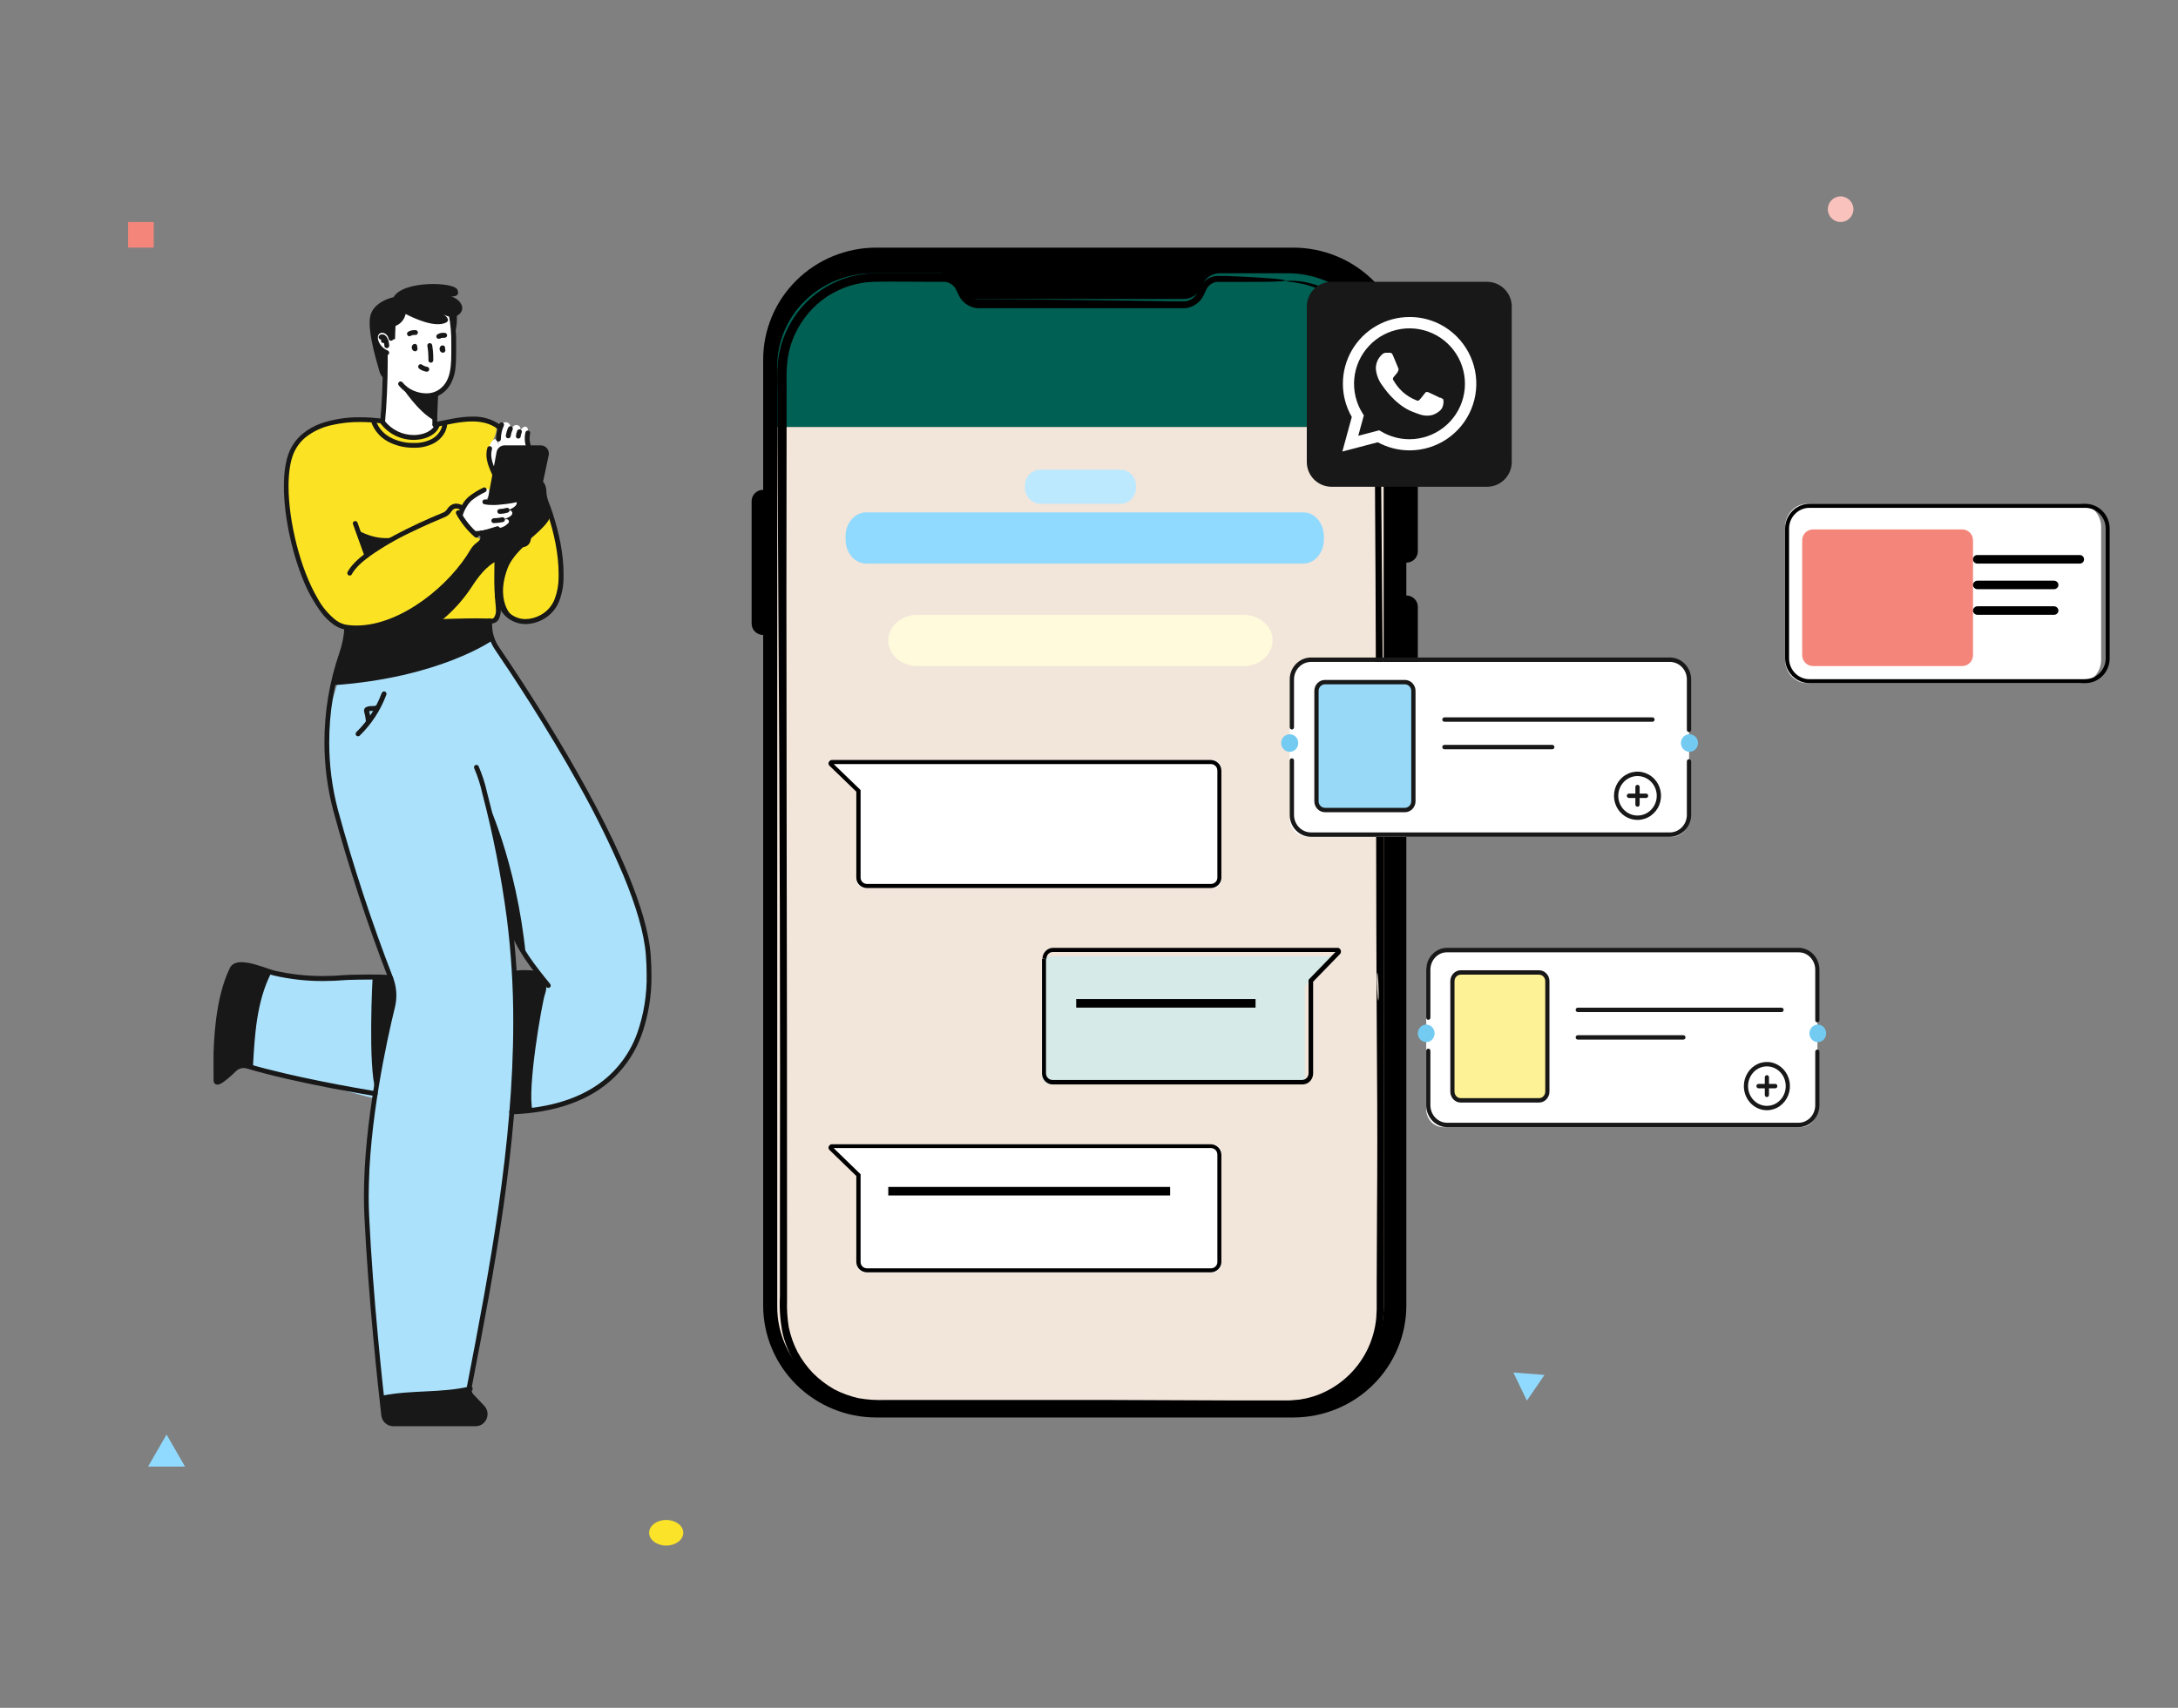 <svg width="255" height="200" viewBox="0 0 255 200" fill="none" xmlns="http://www.w3.org/2000/svg">
<rect x="0" y="0" width="255" height="200" fill="#808080" stroke="none"/>
<path d="M165.999 64.52V50.187C166 50.011 165.966 49.837 165.899 49.675C165.832 49.512 165.733 49.365 165.608 49.24C165.483 49.116 165.334 49.017 165.17 48.95C165.007 48.882 164.831 48.847 164.654 48.847V42.136C164.656 40.411 164.314 38.703 163.649 37.109C162.984 35.514 162.009 34.066 160.779 32.846C159.548 31.626 158.087 30.658 156.479 29.998C154.872 29.338 153.148 28.999 151.408 29H102.592C99.08 29 95.713 30.383 93.23 32.844C90.747 35.305 89.352 38.643 89.352 42.124V57.36C89.174 57.359 88.999 57.393 88.835 57.459C88.671 57.526 88.522 57.624 88.396 57.748C88.271 57.872 88.171 58.019 88.103 58.181C88.035 58.344 88 58.517 88 58.693V73.026C88 73.201 88.035 73.375 88.103 73.537C88.171 73.7 88.271 73.847 88.396 73.971C88.522 74.095 88.671 74.193 88.835 74.26C88.999 74.326 89.174 74.36 89.352 74.359V152.876C89.352 156.357 90.747 159.695 93.23 162.156C95.713 164.617 99.08 166 102.592 166H151.408C153.147 166.001 154.87 165.662 156.477 165.003C158.084 164.344 159.544 163.377 160.774 162.158C162.004 160.94 162.98 159.493 163.646 157.9C164.311 156.307 164.654 154.6 164.654 152.876V86.735C165.011 86.735 165.353 86.594 165.605 86.344C165.858 86.094 165.999 85.755 165.999 85.401V71.069C165.999 70.715 165.858 70.376 165.605 70.126C165.353 69.876 165.011 69.736 164.654 69.736V65.891C164.834 65.891 165.012 65.855 165.178 65.786C165.344 65.716 165.494 65.615 165.619 65.487C165.744 65.359 165.843 65.208 165.908 65.041C165.973 64.875 166.005 64.698 165.999 64.52Z" fill="black"/>
<path d="M161.981 42.867C161.979 39.985 160.796 37.221 158.692 35.183C156.587 33.145 153.734 32 150.759 32H142.841C142.421 31.998 142.01 32.113 141.655 32.33C141.3 32.547 141.017 32.857 140.838 33.224L140.566 33.794C140.387 34.16 140.105 34.47 139.751 34.687C139.398 34.904 138.988 35.019 138.569 35.018H114.393C113.974 35.02 113.564 34.905 113.21 34.688C112.857 34.471 112.574 34.161 112.396 33.794L112.118 33.224C111.94 32.857 111.658 32.547 111.304 32.33C110.95 32.113 110.54 31.999 110.121 32H102.223C99.247 32 96.394 33.145 94.289 35.183C92.185 37.221 91.002 39.985 91 42.867V50H162L161.981 42.867Z" fill="#006053"/>
<path d="M91 50V153.073C91 155.971 92.161 158.75 94.228 160.8C96.294 162.849 99.097 164 102.02 164H150.98C153.902 164 156.706 162.849 158.772 160.8C160.839 158.75 162 155.971 162 153.073V50H91Z" fill="#F2E5DA"/>
<path fill-rule="evenodd" clip-rule="evenodd" d="M161.221 125.14C161.265 130.756 161.265 136.309 161.221 141.893L161.184 150.253V153.373L161.128 154.384C160.998 155.722 160.618 157.024 160.009 158.221C158.784 160.623 156.701 162.472 154.175 163.4C152.928 163.84 151.611 164.052 150.289 164.024H146.172L129.828 163.955H103.647C102.606 163.992 101.564 163.921 100.537 163.743C99.531 163.521 98.559 163.166 97.645 162.688C96.751 162.174 95.927 161.545 95.195 160.817C94.478 160.071 93.865 159.232 93.373 158.321C92.902 157.407 92.557 156.433 92.347 155.426C92.179 154.395 92.112 153.35 92.148 152.306C92.148 150.141 92.148 147.989 92.148 145.83C92.148 128.597 92.131 111.564 92.098 94.73C92.065 77.896 92.065 61.279 92.098 44.878C92.06 43.88 92.108 42.88 92.241 41.889C92.319 41.407 92.425 40.93 92.558 40.461C92.633 40.23 92.726 39.999 92.807 39.774C92.879 39.541 92.975 39.315 93.093 39.1C93.915 37.329 95.205 35.818 96.824 34.733C97.638 34.207 98.516 33.788 99.436 33.485C100.359 33.193 101.317 33.029 102.285 32.998C104.275 32.961 106.314 32.998 108.323 32.998H109.834C110.071 32.998 110.369 32.998 110.556 32.998C110.749 33.007 110.939 33.052 111.115 33.13C111.472 33.287 111.764 33.562 111.943 33.909L112.26 34.59C112.392 34.871 112.576 35.125 112.801 35.338C113.248 35.779 113.836 36.047 114.461 36.093C114.623 36.093 114.754 36.093 114.872 36.093H119.007H130.96H138.423C138.539 36.102 138.655 36.102 138.771 36.093C139.01 36.068 139.244 36.011 139.468 35.925C139.916 35.749 140.311 35.459 140.612 35.082C140.758 34.89 140.881 34.68 140.979 34.459L141.215 33.947C141.327 33.698 141.5 33.482 141.717 33.318C141.935 33.155 142.19 33.049 142.459 33.011H142.658H146.333C151.197 33.011 151.172 32.83 149.343 32.655C148.435 32.568 147.073 32.481 145.649 32.406L143.516 32.312C143.162 32.312 142.838 32.312 142.49 32.312C142.158 32.331 141.834 32.42 141.539 32.574C141.096 32.812 140.739 33.183 140.519 33.635L140.214 34.259C140.119 34.441 139.998 34.607 139.853 34.752C139.56 35.043 139.18 35.232 138.771 35.288C138.67 35.298 138.568 35.298 138.466 35.288H138.143H137.453L131.893 35.201L120.699 35.076L115.065 35.032H114.716C114.625 35.039 114.534 35.039 114.443 35.032C114.254 35.027 114.067 34.991 113.889 34.926C113.574 34.762 113.321 34.499 113.168 34.178L112.875 33.554C112.747 33.287 112.577 33.043 112.372 32.83C111.957 32.403 111.416 32.123 110.829 32.031C110.685 32.009 110.54 31.998 110.394 32H107.938H105.133C104.194 32 103.267 32 102.316 32C101.826 32.007 101.337 32.05 100.854 32.131C100.368 32.196 99.888 32.298 99.418 32.437C97.542 32.982 95.832 33.987 94.442 35.363C93.07 36.741 92.056 38.436 91.489 40.298C91.355 40.76 91.249 41.228 91.171 41.702L91.066 42.414C91.066 42.651 91.066 42.894 91.022 43.131C90.972 44.092 91.022 44.959 91.022 45.87C91.022 47.679 91.022 49.47 91.022 51.242C91.059 58.349 91.097 65.206 91.134 71.682C91.304 95.491 91.364 119.232 91.314 142.904C91.314 145.861 91.314 148.816 91.314 151.77C91.231 153.269 91.344 154.773 91.65 156.243C92.015 157.719 92.671 159.106 93.578 160.324C94.485 161.541 95.626 162.564 96.933 163.332C98.241 164.101 99.688 164.599 101.19 164.797C101.933 164.882 102.681 164.917 103.429 164.903H105.637H110.04L145.201 164.997H149.555C150.302 165.01 151.049 164.983 151.794 164.916C152.167 164.853 152.546 164.816 152.919 164.735C153.292 164.654 153.659 164.56 154.02 164.435C155.469 163.965 156.811 163.21 157.967 162.215C159.123 161.22 160.071 160.004 160.755 158.639C161.442 157.278 161.85 155.793 161.955 154.272C162.011 153.498 161.999 152.78 161.999 152.05V149.86C161.999 146.949 161.999 144.037 161.999 141.125C161.999 129.479 161.999 117.847 161.999 106.229C161.999 94.612 161.945 83.056 161.837 71.564C161.787 65.807 161.738 60.06 161.688 54.324C161.659 51.454 161.626 48.588 161.588 45.727C161.641 44.294 161.549 42.86 161.315 41.447C161.01 40.048 160.437 38.721 159.629 37.541C158.904 36.499 158.008 35.588 156.98 34.845C155.74 33.95 154.32 33.334 152.82 33.042C152.049 32.884 151.259 32.838 150.475 32.905C150.432 32.905 150.6 32.961 151.035 33.011C151.326 33.029 151.615 33.068 151.899 33.13C152.333 33.195 152.761 33.293 153.18 33.423C154.311 33.752 155.381 34.259 156.352 34.926C157.455 35.702 158.405 36.675 159.157 37.797C159.951 38.997 160.492 40.347 160.749 41.765C160.869 42.486 160.929 43.217 160.929 43.948V46.157C160.96 52.166 160.991 57.538 160.998 59.472C161.153 80.592 161.066 102.698 161.221 125.14ZM161.383 117.142C161.302 117.553 161.141 114.459 161.24 113.935C161.321 113.541 161.483 116.611 161.383 117.142Z" fill="black"/>
<path d="M243.413 59H211.587C210.158 59 209 60.22 209 61.725V77.275C209 78.78 210.158 80 211.587 80H243.413C244.842 80 246 78.78 246 77.275V61.725C246 60.22 244.842 59 243.413 59Z" fill="white"/>
<path d="M244.14 79.773V79.54H211.853C211.54 79.541 211.229 79.479 210.939 79.357C210.65 79.234 210.387 79.055 210.166 78.828C209.943 78.603 209.767 78.335 209.646 78.04C209.526 77.745 209.464 77.428 209.465 77.109V61.904C209.464 61.584 209.526 61.268 209.646 60.973C209.767 60.678 209.943 60.41 210.166 60.184C210.387 59.958 210.65 59.778 210.939 59.656C211.229 59.534 211.54 59.471 211.853 59.472H244.14C244.455 59.472 244.767 59.534 245.057 59.656C245.348 59.778 245.612 59.958 245.834 60.184C246.057 60.41 246.233 60.678 246.354 60.973C246.474 61.268 246.536 61.584 246.535 61.904V77.096C246.536 77.416 246.474 77.732 246.354 78.027C246.233 78.322 246.057 78.59 245.834 78.816C245.612 79.042 245.348 79.222 245.057 79.344C244.767 79.466 244.455 79.528 244.14 79.528V80C244.516 80.001 244.888 79.926 245.236 79.781C245.583 79.635 245.899 79.421 246.164 79.151C246.43 78.882 246.641 78.561 246.784 78.209C246.927 77.856 247.001 77.478 247 77.096V61.904C247 61.522 246.926 61.145 246.782 60.792C246.639 60.44 246.428 60.12 246.162 59.85C245.897 59.581 245.582 59.367 245.235 59.221C244.888 59.075 244.516 59 244.14 59H211.853C211.096 59.002 210.37 59.308 209.835 59.853C209.3 60.397 209 61.135 209 61.904V77.096C208.999 77.477 209.072 77.855 209.215 78.207C209.358 78.559 209.569 78.879 209.834 79.149C210.099 79.419 210.413 79.633 210.76 79.779C211.107 79.925 211.478 80 211.853 80H244.14V79.773Z" fill="black"/>
<path d="M229.738 62H212.262C211.565 62 211 62.572 211 63.278V76.722C211 77.428 211.565 78 212.262 78H229.738C230.435 78 231 77.428 231 76.722V63.278C231 62.572 230.435 62 229.738 62Z" fill="#F4857A"/>
<path d="M231.492 66H243.508C243.572 66.001 243.637 65.989 243.697 65.964C243.757 65.939 243.812 65.902 243.858 65.856C243.904 65.809 243.94 65.753 243.964 65.692C243.989 65.631 244.001 65.566 244 65.5C244 65.367 243.948 65.24 243.856 65.146C243.763 65.053 243.638 65 243.508 65H231.492C231.362 65.002 231.238 65.055 231.146 65.148C231.054 65.242 231.002 65.368 231 65.5C231 65.633 231.052 65.76 231.144 65.853C231.237 65.947 231.362 66 231.492 66Z" fill="black"/>
<path d="M231.529 69H240.471C240.612 69 240.746 68.947 240.845 68.854C240.944 68.76 241 68.633 241 68.5C240.998 68.368 240.942 68.242 240.843 68.148C240.744 68.055 240.611 68.002 240.471 68H231.529C231.389 68.002 231.256 68.055 231.157 68.148C231.058 68.242 231.002 68.368 231 68.5C231 68.633 231.056 68.76 231.155 68.854C231.254 68.947 231.388 69 231.529 69Z" fill="black"/>
<path d="M231.529 72H240.471C240.612 72 240.746 71.947 240.845 71.854C240.944 71.76 241 71.633 241 71.5C240.998 71.368 240.942 71.242 240.843 71.148C240.744 71.055 240.611 71.002 240.471 71H231.529C231.389 71.002 231.256 71.055 231.157 71.148C231.058 71.242 231.002 71.368 231 71.5C231 71.633 231.056 71.76 231.155 71.854C231.254 71.947 231.388 72 231.529 72Z" fill="black"/>
<path d="M143 89.989V103.011C143 103.273 142.895 103.525 142.707 103.71C142.519 103.896 142.264 104 141.999 104H101.283C101.151 104 101.021 103.974 100.9 103.925C100.778 103.875 100.668 103.802 100.575 103.71C100.482 103.618 100.408 103.509 100.358 103.389C100.308 103.269 100.282 103.141 100.282 103.011V92.5L97.051 89.307C97.026 89.281 97.01 89.25 97.003 89.215C96.997 89.181 97 89.145 97.014 89.113C97.027 89.08 97.05 89.052 97.079 89.032C97.108 89.013 97.142 89.001 97.177 89H141.999C142.264 89 142.519 89.104 142.707 89.29C142.895 89.475 143 89.727 143 89.989Z" fill="white"/>
<path d="M142.768 90.193H142.53V102.789C142.53 102.982 142.451 103.166 142.31 103.303C142.169 103.439 141.978 103.516 141.778 103.516H101.511C101.312 103.516 101.12 103.439 100.979 103.303C100.838 103.166 100.759 102.982 100.759 102.789V92.524L97.495 89.369L97.451 89.412H97.507V89.369L97.464 89.412L97.501 89.442V89.412H97.451L97.489 89.442L97.445 89.406V89.46H97.489L97.445 89.424V89.478H141.772C141.972 89.48 142.163 89.558 142.304 89.695C142.445 89.832 142.524 90.018 142.524 90.211H142.994C142.994 89.89 142.862 89.582 142.627 89.355C142.392 89.128 142.073 89 141.741 89H97.413C97.3 89.002 97.192 89.048 97.113 89.127C97.042 89.204 97.002 89.303 97 89.406C97.001 89.458 97.012 89.509 97.034 89.557C97.055 89.605 97.086 89.648 97.125 89.684L100.258 92.712V102.789C100.258 103.105 100.386 103.408 100.614 103.635C100.842 103.861 101.153 103.992 101.48 104H141.747C142.079 104 142.398 103.872 142.633 103.645C142.868 103.418 143 103.11 143 102.789V90.193H142.768Z" fill="black"/>
<path d="M143 134.989V148.011C143 148.273 142.895 148.525 142.707 148.71C142.519 148.896 142.264 149 141.999 149H101.283C101.151 149 101.021 148.974 100.9 148.925C100.778 148.875 100.668 148.802 100.575 148.71C100.482 148.618 100.408 148.509 100.358 148.389C100.308 148.269 100.282 148.141 100.282 148.011V137.5L97.051 134.307C97.026 134.281 97.01 134.25 97.003 134.215C96.997 134.181 97 134.145 97.014 134.113C97.027 134.08 97.05 134.053 97.079 134.032C97.108 134.012 97.142 134.001 97.177 134H141.999C142.264 134 142.519 134.104 142.707 134.29C142.895 134.475 143 134.727 143 134.989Z" fill="white"/>
<path d="M142.768 135.172H142.53V147.804C142.53 147.997 142.451 148.182 142.31 148.319C142.169 148.456 141.978 148.532 141.778 148.532H101.511C101.312 148.532 101.12 148.456 100.979 148.319C100.838 148.182 100.759 147.997 100.759 147.804V137.516L97.495 134.346L97.451 134.389H97.507V134.346L97.464 134.389L97.501 134.425V134.389H97.451L97.489 134.425L97.445 134.383V134.437H97.489L97.445 134.395V134.45H141.772C141.972 134.451 142.163 134.529 142.304 134.667C142.445 134.804 142.524 134.99 142.524 135.184H142.994C142.986 134.867 142.85 134.566 142.616 134.345C142.382 134.124 142.068 134 141.741 134H97.413C97.357 133.999 97.302 134.009 97.25 134.03C97.198 134.051 97.151 134.082 97.113 134.122C97.042 134.199 97.002 134.298 97 134.401C97.001 134.453 97.012 134.505 97.034 134.553C97.055 134.601 97.086 134.644 97.125 134.68L100.258 137.717V147.816C100.266 148.127 100.397 148.424 100.625 148.645C100.852 148.865 101.158 148.992 101.48 149H141.747C142.074 149 142.388 148.876 142.622 148.655C142.856 148.434 142.992 148.133 143 147.816V135.184L142.768 135.172Z" fill="black"/>
<path d="M104 140H137V139H104" fill="black"/>
<path d="M122 112.989V126.011C122 126.141 122.025 126.269 122.075 126.389C122.124 126.509 122.196 126.618 122.287 126.71C122.378 126.802 122.485 126.875 122.604 126.925C122.723 126.974 122.85 127 122.979 127H151.813C152.072 127 152.321 126.896 152.505 126.71C152.688 126.525 152.791 126.273 152.791 126.011V115.5L155.95 112.307C155.974 112.282 155.99 112.25 155.997 112.215C156.003 112.181 156 112.145 155.987 112.113C155.974 112.081 155.951 112.053 155.923 112.033C155.895 112.013 155.861 112.001 155.826 112H122.997C122.867 111.998 122.738 112.021 122.617 112.07C122.496 112.119 122.386 112.191 122.293 112.283C122.2 112.375 122.127 112.485 122.076 112.606C122.026 112.728 122 112.858 122 112.989Z" fill="#D6EAE7"/>
<path d="M122.232 112.287H122V125.739C122.008 126.076 122.144 126.397 122.379 126.633C122.613 126.868 122.928 127 123.256 127H152.485C152.813 127 153.128 126.868 153.362 126.633C153.597 126.397 153.733 126.076 153.741 125.739V114.965L156.881 111.731C156.958 111.65 157 111.541 157 111.427C157 111.317 156.96 111.21 156.887 111.13C156.849 111.087 156.802 111.054 156.75 111.031C156.698 111.009 156.642 110.998 156.586 111H123.306C122.978 111 122.664 111.132 122.429 111.368C122.194 111.603 122.058 111.924 122.05 112.261H122.521C122.521 112.055 122.601 111.858 122.742 111.713C122.883 111.567 123.075 111.485 123.275 111.485H156.554V111.421L156.517 111.466H156.554V111.401L156.517 111.446L156.554 111.408H156.46V111.446L156.498 111.408L156.46 111.362V111.408H156.517L156.479 111.362L153.207 114.738V125.694C153.206 125.9 153.125 126.097 152.983 126.243C152.84 126.388 152.648 126.47 152.448 126.47H123.218C123.018 126.47 122.827 126.388 122.685 126.242C122.544 126.097 122.465 125.899 122.465 125.694V112.242L122.232 112.287Z" fill="black"/>
<path d="M147 117H126V118H147" fill="black"/>
<path d="M131.162 55H121.838C120.823 55 120 55.834 120 56.863V57.137C120 58.166 120.823 59 121.838 59H131.162C132.177 59 133 58.166 133 57.137V56.863C133 55.834 132.177 55 131.162 55Z" fill="#BDE9FF"/>
<path d="M152.579 60H101.421C100.084 60 99 61.252 99 62.796V63.204C99 64.748 100.084 66 101.421 66H152.579C153.916 66 155 64.748 155 63.204V62.796C155 61.252 153.916 60 152.579 60Z" fill="#91DAFF"/>
<path d="M145.635 72H107.365C105.507 72 104 73.343 104 75C104 76.657 105.507 78 107.365 78H145.635C147.493 78 149 76.657 149 75C149 73.343 147.493 72 145.635 72Z" fill="#FEFADB"/>
<g clip-path="url(#clip0_1004_66063)">
<path d="M166.981 113.62C166.98 113.062 167.19 112.527 167.564 112.13C167.749 111.935 167.968 111.78 168.21 111.674C168.452 111.568 168.712 111.514 168.974 111.514H210.791C211.053 111.514 211.313 111.568 211.555 111.674C211.797 111.78 212.016 111.935 212.2 112.13C212.575 112.527 212.784 113.062 212.784 113.62V129.892C212.785 130.45 212.575 130.986 212.2 131.384C212.016 131.579 211.797 131.734 211.555 131.84C211.313 131.946 211.053 132 210.791 132H168.974C168.712 132 168.452 131.946 168.21 131.84C167.968 131.734 167.749 131.579 167.564 131.384C167.189 130.986 166.98 130.45 166.981 129.892V113.62Z" fill="white"/>
<path d="M180.183 113.882H171.029C170.487 113.882 170.048 114.342 170.048 114.909V127.837C170.048 128.405 170.487 128.865 171.029 128.865H180.183C180.725 128.865 181.164 128.405 181.164 127.837V114.909C181.164 114.342 180.725 113.882 180.183 113.882Z" fill="#FDF295"/>
<path d="M166.981 122.043C166.787 122.043 166.597 121.983 166.436 121.87C166.275 121.757 166.149 121.596 166.075 121.409C166 121.221 165.981 121.014 166.019 120.815C166.057 120.616 166.15 120.433 166.287 120.289C166.424 120.145 166.599 120.048 166.789 120.008C166.98 119.968 167.177 119.989 167.356 120.066C167.535 120.144 167.688 120.276 167.796 120.445C167.904 120.614 167.961 120.812 167.961 121.016C167.961 121.15 167.936 121.284 167.887 121.409C167.837 121.533 167.765 121.647 167.674 121.742C167.583 121.837 167.475 121.913 167.356 121.965C167.237 122.016 167.109 122.043 166.981 122.043Z" fill="#73CBF2"/>
<path d="M212.828 122.043C212.634 122.043 212.445 121.983 212.283 121.87C212.122 121.757 211.996 121.596 211.922 121.409C211.848 121.221 211.828 121.014 211.866 120.815C211.904 120.616 211.997 120.433 212.135 120.289C212.272 120.145 212.447 120.048 212.637 120.008C212.827 119.968 213.024 119.989 213.203 120.066C213.383 120.144 213.536 120.276 213.644 120.445C213.751 120.614 213.809 120.812 213.809 121.016C213.809 121.288 213.705 121.549 213.522 121.742C213.338 121.935 213.088 122.043 212.828 122.043Z" fill="#73CBF2"/>
<path d="M169.432 132H210.568C211.218 132 211.841 131.729 212.301 131.248C212.761 130.766 213.019 130.113 213.019 129.432V123.165C213.019 123.097 212.993 123.032 212.948 122.984C212.902 122.935 212.839 122.908 212.774 122.908C212.709 122.908 212.647 122.935 212.601 122.984C212.555 123.032 212.529 123.097 212.529 123.165V129.432C212.529 129.976 212.322 130.499 211.955 130.884C211.587 131.27 211.088 131.486 210.568 131.486H169.432C168.912 131.486 168.413 131.27 168.046 130.884C167.678 130.499 167.471 129.976 167.471 129.432V123.062C167.471 122.994 167.445 122.929 167.399 122.881C167.353 122.833 167.291 122.806 167.226 122.806C167.161 122.806 167.099 122.833 167.053 122.881C167.007 122.929 166.981 122.994 166.981 123.062V129.432C166.981 130.113 167.239 130.766 167.699 131.248C168.159 131.729 168.782 132 169.432 132Z" fill="#181818"/>
<path d="M167.226 119.429C167.291 119.429 167.353 119.402 167.399 119.354C167.445 119.305 167.471 119.24 167.471 119.172V113.568C167.471 113.023 167.678 112.501 168.046 112.115C168.413 111.73 168.912 111.514 169.432 111.514H210.568C211.088 111.514 211.587 111.73 211.955 112.115C212.322 112.501 212.529 113.023 212.529 113.568V119.475C212.529 119.543 212.555 119.608 212.601 119.657C212.647 119.705 212.709 119.732 212.774 119.732C212.839 119.732 212.902 119.705 212.948 119.657C212.993 119.608 213.019 119.543 213.019 119.475V113.568C213.019 112.887 212.761 112.234 212.301 111.752C211.841 111.271 211.218 111 210.568 111H169.432C168.782 111 168.159 111.271 167.699 111.752C167.239 112.234 166.981 112.887 166.981 113.568V119.172C166.981 119.24 167.007 119.305 167.053 119.354C167.099 119.402 167.161 119.429 167.226 119.429Z" fill="#181818"/>
<path d="M208.829 118.266C208.829 118.197 208.804 118.132 208.758 118.084C208.712 118.036 208.649 118.009 208.584 118.009H184.721C184.656 118.009 184.594 118.036 184.548 118.084C184.502 118.132 184.476 118.197 184.476 118.266C184.476 118.334 184.502 118.399 184.548 118.447C184.594 118.495 184.656 118.522 184.721 118.522H208.584C208.649 118.522 208.712 118.495 208.758 118.447C208.804 118.399 208.829 118.334 208.829 118.266Z" fill="#181818"/>
<path d="M184.721 121.231C184.656 121.231 184.594 121.259 184.548 121.307C184.502 121.355 184.476 121.42 184.476 121.488C184.476 121.556 184.502 121.622 184.548 121.67C184.594 121.718 184.656 121.745 184.721 121.745H197.093C197.158 121.745 197.22 121.718 197.266 121.67C197.312 121.622 197.338 121.556 197.338 121.488C197.338 121.42 197.312 121.355 197.266 121.307C197.22 121.259 197.158 121.231 197.093 121.231H184.721Z" fill="#181818"/>
<path d="M171.029 113.625C170.703 113.625 170.392 113.76 170.162 114.001C169.932 114.242 169.803 114.569 169.803 114.909V127.835C169.803 128.175 169.932 128.502 170.162 128.743C170.392 128.984 170.703 129.119 171.029 129.119H180.183C180.508 129.119 180.82 128.984 181.05 128.743C181.28 128.502 181.409 128.175 181.409 127.835V114.909C181.409 114.569 181.28 114.242 181.05 114.001C180.82 113.76 180.508 113.625 180.183 113.625H171.029ZM180.919 114.909V127.835C180.919 128.039 180.841 128.235 180.703 128.38C180.566 128.524 180.378 128.605 180.183 128.605H171.029C170.834 128.605 170.646 128.524 170.509 128.38C170.371 128.235 170.293 128.039 170.293 127.835V114.909C170.293 114.705 170.371 114.509 170.509 114.364C170.646 114.22 170.834 114.139 171.029 114.139H180.183C180.378 114.139 180.566 114.22 180.703 114.364C180.841 114.509 180.919 114.705 180.919 114.909Z" fill="#181818"/>
<path d="M205.887 127.449H206.623V128.22C206.623 128.288 206.649 128.353 206.695 128.401C206.741 128.449 206.803 128.476 206.868 128.476C206.933 128.476 206.995 128.449 207.041 128.401C207.087 128.353 207.113 128.288 207.113 128.22V127.449H207.849C207.914 127.449 207.976 127.422 208.022 127.374C208.068 127.326 208.094 127.26 208.094 127.192C208.094 127.124 208.068 127.059 208.022 127.011C207.976 126.963 207.914 126.935 207.849 126.935H207.113V126.165C207.113 126.097 207.087 126.032 207.041 125.983C206.995 125.935 206.933 125.908 206.868 125.908C206.803 125.908 206.741 125.935 206.695 125.983C206.649 126.032 206.623 126.097 206.623 126.165V126.935H205.887C205.822 126.935 205.76 126.963 205.714 127.011C205.668 127.059 205.642 127.124 205.642 127.192C205.642 127.26 205.668 127.326 205.714 127.374C205.76 127.422 205.822 127.449 205.887 127.449Z" fill="#181818"/>
<path d="M206.868 130.017C207.401 130.017 207.923 129.852 208.366 129.541C208.81 129.231 209.156 128.789 209.36 128.273C209.564 127.757 209.617 127.189 209.513 126.641C209.409 126.093 209.152 125.59 208.775 125.195C208.398 124.8 207.917 124.53 207.394 124.421C206.871 124.312 206.329 124.368 205.836 124.582C205.343 124.796 204.922 125.158 204.626 125.623C204.329 126.087 204.171 126.633 204.171 127.192C204.171 127.941 204.455 128.66 204.961 129.19C205.467 129.72 206.153 130.017 206.868 130.017ZM205.309 125.559C205.67 125.181 206.145 124.946 206.653 124.894C207.161 124.842 207.671 124.976 208.095 125.273C208.519 125.571 208.832 126.013 208.98 126.525C209.128 127.037 209.102 127.586 208.906 128.08C208.71 128.574 208.357 128.982 207.907 129.234C207.456 129.485 206.936 129.566 206.436 129.461C205.935 129.356 205.485 129.073 205.161 128.659C204.838 128.245 204.661 127.727 204.661 127.192C204.662 126.889 204.72 126.588 204.831 126.308C204.943 126.028 205.106 125.773 205.311 125.559H205.309Z" fill="#181818"/>
</g>
<g clip-path="url(#clip1_1004_66063)">
<path d="M151.001 79.62C151.001 79.062 151.215 78.527 151.597 78.13C151.785 77.935 152.009 77.78 152.256 77.674C152.503 77.568 152.768 77.514 153.036 77.514H195.724C195.992 77.514 196.257 77.568 196.504 77.674C196.751 77.78 196.975 77.935 197.163 78.13C197.545 78.527 197.759 79.062 197.759 79.62V95.892C197.76 96.45 197.546 96.987 197.163 97.384C196.975 97.579 196.751 97.734 196.504 97.84C196.257 97.946 195.992 98 195.724 98H153.036C152.768 98 152.503 97.946 152.256 97.84C152.009 97.734 151.785 97.579 151.597 97.384C151.214 96.987 151 96.45 151.001 95.892V79.62Z" fill="white"/>
<path d="M164.479 79.882H155.133C154.58 79.882 154.132 80.342 154.132 80.909V93.837C154.132 94.405 154.58 94.865 155.133 94.865H164.479C165.032 94.865 165.48 94.405 165.48 93.837V80.909C165.48 80.342 165.032 79.882 164.479 79.882Z" fill="#97D9F7"/>
<path d="M151.001 88.043C150.803 88.043 150.61 87.983 150.445 87.87C150.28 87.757 150.152 87.596 150.076 87.409C150 87.221 149.981 87.014 150.019 86.815C150.058 86.616 150.153 86.433 150.293 86.289C150.433 86.145 150.612 86.048 150.806 86.008C151 85.968 151.201 85.989 151.384 86.067C151.567 86.144 151.724 86.276 151.834 86.445C151.944 86.614 152.002 86.812 152.002 87.016C152.002 87.15 151.976 87.284 151.926 87.409C151.876 87.533 151.802 87.647 151.709 87.742C151.616 87.837 151.506 87.913 151.384 87.965C151.263 88.016 151.133 88.043 151.001 88.043Z" fill="#73CBF2"/>
<path d="M197.804 88.043C197.606 88.043 197.412 87.983 197.247 87.87C197.083 87.757 196.954 87.596 196.879 87.409C196.803 87.221 196.783 87.014 196.822 86.815C196.86 86.616 196.956 86.433 197.096 86.289C197.236 86.145 197.414 86.048 197.608 86.008C197.803 85.968 198.004 85.989 198.187 86.067C198.37 86.144 198.526 86.276 198.636 86.445C198.746 86.614 198.805 86.812 198.805 87.016C198.805 87.288 198.699 87.549 198.512 87.742C198.324 87.935 198.069 88.043 197.804 88.043Z" fill="#73CBF2"/>
<path d="M153.504 98H195.496C196.16 98 196.797 97.729 197.266 97.248C197.735 96.766 197.999 96.113 197.999 95.432V89.165C197.999 89.097 197.973 89.032 197.926 88.984C197.879 88.935 197.815 88.908 197.749 88.908C197.682 88.908 197.619 88.935 197.572 88.984C197.525 89.032 197.498 89.097 197.498 89.165V95.432C197.498 95.977 197.287 96.499 196.912 96.884C196.536 97.27 196.027 97.486 195.496 97.486H153.504C152.973 97.486 152.464 97.27 152.088 96.884C151.713 96.499 151.502 95.977 151.502 95.432V89.062C151.502 88.994 151.475 88.929 151.428 88.881C151.382 88.833 151.318 88.806 151.252 88.806C151.185 88.806 151.121 88.833 151.075 88.881C151.028 88.929 151.001 88.994 151.001 89.062V95.432C151.001 96.113 151.265 96.766 151.734 97.248C152.204 97.729 152.84 98 153.504 98Z" fill="#181818"/>
<path d="M151.252 85.429C151.318 85.429 151.382 85.402 151.428 85.353C151.475 85.305 151.502 85.24 151.502 85.172V79.568C151.502 79.023 151.713 78.501 152.088 78.115C152.464 77.73 152.973 77.514 153.504 77.514H195.496C196.027 77.514 196.536 77.73 196.912 78.115C197.287 78.501 197.498 79.023 197.498 79.568V85.475C197.498 85.543 197.525 85.608 197.572 85.657C197.619 85.705 197.682 85.732 197.749 85.732C197.815 85.732 197.879 85.705 197.926 85.657C197.973 85.608 197.999 85.543 197.999 85.475V79.568C197.999 78.887 197.735 78.234 197.266 77.752C196.797 77.271 196.16 77 195.496 77H153.504C152.84 77 152.204 77.271 151.734 77.752C151.265 78.234 151.001 78.887 151.001 79.568V85.172C151.001 85.24 151.028 85.305 151.075 85.353C151.121 85.402 151.185 85.429 151.252 85.429Z" fill="#181818"/>
<path d="M193.722 84.266C193.722 84.198 193.695 84.132 193.648 84.084C193.601 84.036 193.538 84.009 193.471 84.009H169.112C169.045 84.009 168.982 84.036 168.935 84.084C168.888 84.132 168.861 84.198 168.861 84.266C168.861 84.334 168.888 84.399 168.935 84.447C168.982 84.495 169.045 84.522 169.112 84.522H193.471C193.538 84.522 193.601 84.495 193.648 84.447C193.695 84.399 193.722 84.334 193.722 84.266Z" fill="#181818"/>
<path d="M169.112 87.231C169.045 87.231 168.982 87.258 168.935 87.307C168.888 87.355 168.861 87.42 168.861 87.488C168.861 87.556 168.888 87.622 168.935 87.67C168.982 87.718 169.045 87.745 169.112 87.745H181.741C181.807 87.745 181.871 87.718 181.918 87.67C181.965 87.622 181.991 87.556 181.991 87.488C181.991 87.42 181.965 87.355 181.918 87.307C181.871 87.258 181.807 87.231 181.741 87.231H169.112Z" fill="#181818"/>
<path d="M155.133 79.625C154.801 79.625 154.483 79.76 154.248 80.001C154.014 80.242 153.882 80.569 153.882 80.909V93.835C153.882 94.175 154.014 94.502 154.248 94.743C154.483 94.984 154.801 95.119 155.133 95.119H164.479C164.811 95.119 165.129 94.984 165.364 94.743C165.598 94.502 165.73 94.175 165.73 93.835V80.909C165.73 80.569 165.598 80.242 165.364 80.001C165.129 79.76 164.811 79.625 164.479 79.625H155.133ZM165.23 80.909V93.835C165.23 94.039 165.15 94.235 165.01 94.379C164.869 94.524 164.678 94.605 164.479 94.605H155.133C154.934 94.605 154.743 94.524 154.602 94.379C154.462 94.235 154.382 94.039 154.382 93.835V80.909C154.382 80.705 154.462 80.509 154.602 80.364C154.743 80.22 154.934 80.139 155.133 80.139H164.479C164.678 80.139 164.869 80.22 165.01 80.364C165.15 80.509 165.23 80.705 165.23 80.909Z" fill="#181818"/>
<path d="M190.718 93.449H191.469V94.22C191.469 94.288 191.496 94.353 191.542 94.401C191.589 94.449 191.653 94.476 191.719 94.476C191.786 94.476 191.849 94.449 191.896 94.401C191.943 94.353 191.97 94.288 191.97 94.22V93.449H192.721C192.787 93.449 192.851 93.422 192.898 93.374C192.944 93.326 192.971 93.26 192.971 93.192C192.971 93.124 192.944 93.059 192.898 93.011C192.851 92.963 192.787 92.936 192.721 92.936H191.97V92.165C191.97 92.097 191.943 92.032 191.896 91.983C191.849 91.935 191.786 91.908 191.719 91.908C191.653 91.908 191.589 91.935 191.542 91.983C191.496 92.032 191.469 92.097 191.469 92.165V92.936H190.718C190.652 92.936 190.588 92.963 190.541 93.011C190.494 93.059 190.468 93.124 190.468 93.192C190.468 93.26 190.494 93.326 190.541 93.374C190.588 93.422 190.652 93.449 190.718 93.449Z" fill="#181818"/>
<path d="M191.719 96.017C192.264 96.017 192.796 95.852 193.249 95.541C193.702 95.231 194.055 94.79 194.263 94.273C194.471 93.757 194.526 93.189 194.42 92.641C194.313 92.093 194.051 91.59 193.666 91.195C193.281 90.799 192.791 90.531 192.257 90.421C191.722 90.312 191.169 90.368 190.666 90.582C190.163 90.796 189.733 91.158 189.43 91.623C189.128 92.087 188.966 92.633 188.966 93.192C188.966 93.941 189.256 94.66 189.773 95.19C190.289 95.72 190.989 96.017 191.719 96.017ZM190.128 91.559C190.496 91.181 190.981 90.946 191.5 90.894C192.019 90.842 192.539 90.976 192.972 91.273C193.405 91.571 193.724 92.013 193.875 92.525C194.026 93.037 194 93.586 193.8 94.08C193.6 94.574 193.239 94.982 192.78 95.234C192.32 95.485 191.789 95.566 191.278 95.461C190.767 95.356 190.307 95.073 189.977 94.659C189.647 94.245 189.466 93.727 189.467 93.192C189.467 92.889 189.526 92.588 189.64 92.308C189.754 92.028 189.92 91.773 190.13 91.559H190.128Z" fill="#181818"/>
</g>
<g clip-path="url(#clip2_1004_66063)">
<path d="M44.856 163.599V165.678C44.856 165.818 44.883 165.956 44.936 166.085C44.989 166.214 45.067 166.331 45.166 166.43C45.264 166.529 45.381 166.607 45.51 166.66C45.638 166.714 45.776 166.741 45.916 166.74H55.968C56.154 166.741 56.335 166.687 56.49 166.587C56.646 166.486 56.769 166.342 56.845 166.173C56.921 166.004 56.947 165.816 56.919 165.633C56.891 165.449 56.811 165.278 56.688 165.139L55.047 163.27L54.974 162.418L44.856 163.599Z" fill="#181818"/>
<path d="M74.943 107.793C71.826 96.805 62.935 83.184 57.396 74.394L40.963 75.227L38.98 81.787C35.514 91.361 45.669 114.35 45.669 114.35C40.921 114.74 36.145 114.595 31.429 113.919L30.791 115.807C30.311 117.23 29.986 118.702 29.822 120.195C29.584 122.368 29.301 124.68 29.349 124.873L43.949 128.667C42.286 138.647 43.536 153.642 44.85 163.599L54.996 162.747C56.787 153.659 59.207 139.371 59.955 130.218C73.637 129.718 78.326 119.729 74.943 107.793ZM60.21 113.987L59.836 109.065L63.052 113.987H60.21Z" fill="#ABE1FA"/>
<path d="M64.525 60.407C62.219 59.987 62.258 61.697 61.853 63.299C61.816 63.441 61.732 63.567 61.615 63.656C61.498 63.745 61.354 63.792 61.207 63.79C59.841 63.77 57.107 63.713 57.107 63.713L55.781 62.861C55.043 62.094 54.365 61.27 53.755 60.396C54.353 59.127 55.81 56.963 57.473 57.457C57.974 56.25 57.558 53.702 57.229 52.49C59.051 49.235 57.935 49.934 55.178 48.852C49.335 49.286 50.265 52.739 45.386 50.158C44.72 48.531 40.909 49.562 39.541 49.28C29.199 51.064 34.078 65.823 37.84 71.804C39.178 74.076 42.04 73.389 44.156 73.258L57.512 72.816C57.718 72.809 57.914 72.725 58.059 72.579C58.205 72.433 58.29 72.238 58.297 72.032C58.326 71.299 58.334 70.245 58.161 69.87C59.38 73.023 61.638 73.514 64.321 71.603C66.565 68.803 65.409 63.492 64.525 60.407Z" fill="#FBE324"/>
<path d="M57.345 58.7L58.462 52.856C58.485 52.735 58.55 52.626 58.645 52.548C58.74 52.47 58.86 52.428 58.983 52.43L63.389 52.469C63.47 52.472 63.55 52.492 63.624 52.529C63.697 52.566 63.761 52.618 63.812 52.682C63.863 52.746 63.9 52.82 63.92 52.9C63.94 52.979 63.942 53.062 63.927 53.143L61.788 63.173C61.746 63.364 61.641 63.535 61.488 63.657C61.336 63.779 61.147 63.845 60.952 63.844L57.345 63.795C57.249 63.794 57.154 63.771 57.068 63.728C56.981 63.685 56.906 63.624 56.846 63.548C56.787 63.472 56.745 63.383 56.724 63.289C56.703 63.195 56.703 63.097 56.725 63.003L56.878 62.336L57.345 58.7Z" fill="#181818"/>
<path d="M31.434 113.916C31.434 113.916 29.502 117.892 29.355 124.87C29.355 124.87 28.318 124.342 26.87 125.773L25.81 126.657C25.761 126.699 25.702 126.727 25.638 126.736C25.574 126.746 25.509 126.737 25.449 126.712C25.39 126.686 25.34 126.644 25.303 126.59C25.267 126.537 25.246 126.474 25.244 126.41C25.144 123.99 25 115.856 27.442 113.181C27.448 113.184 28.967 112.675 31.434 113.916Z" fill="#181818"/>
<path d="M50.322 46.349L51.155 49.899L50.965 50.104C50.62 50.475 50.205 50.774 49.742 50.98C49.28 51.187 48.781 51.298 48.275 51.307C47.769 51.316 47.266 51.222 46.797 51.032C46.328 50.841 45.902 50.557 45.545 50.197L44.805 49.448L45.123 44.301L44.032 40.041C43.949 39.724 43.977 39.387 44.111 39.087C44.245 38.787 44.477 38.542 44.768 38.392L50.01 34.77L53.016 36.259L53.087 42.623C53.107 44.466 52.059 46.04 50.322 46.349Z" fill="white"/>
<path d="M53.872 60.407C53.872 60.407 54.283 58.209 57.108 57.24C57.108 57.24 57.745 57.666 56.762 58.7C57.926 58.967 59.14 58.917 60.278 58.555C60.278 58.555 61.032 59.032 59.745 59.637L59.258 59.825L59.754 59.754C59.754 59.754 60.683 60.299 58.825 60.861L59.213 60.81C59.28 60.787 59.353 60.791 59.419 60.82C59.483 60.849 59.535 60.901 59.563 60.967C59.592 61.032 59.594 61.106 59.571 61.173C59.547 61.24 59.499 61.296 59.437 61.33C59.173 61.557 59.094 61.691 58.272 61.898C58.272 61.898 56.079 62.636 55.722 62.466C55.002 61.881 54.377 61.186 53.872 60.407Z" fill="white"/>
<path d="M57.912 55.525C57.912 55.525 56.722 53.207 57.428 51.941C58.133 50.674 58.36 52.142 58.36 52.142C58.36 52.142 58.272 50.044 58.802 49.615C59.368 49.152 59.972 49.745 59.745 50.342C59.519 50.938 60.003 49.453 60.683 49.825C61.219 50.109 60.751 50.694 60.751 50.694C60.751 50.694 61.199 49.751 61.649 50.012C62.1 50.274 61.55 51.972 61.887 52.375L59.204 52.319C58.971 52.314 58.745 52.396 58.568 52.547C58.391 52.699 58.276 52.911 58.244 53.142L57.912 55.525Z" fill="white"/>
<path d="M52.537 36.826C52.761 37.975 52.862 39.144 52.837 40.314C52.837 40.442 52.837 40.57 52.837 40.7C52.837 41.649 52.86 42.688 52.656 43.608C52.569 44.05 52.401 44.472 52.16 44.852C51.905 45.242 51.556 45.561 51.146 45.781C50.765 45.974 50.343 46.072 49.916 46.065C49.387 46.061 48.864 45.948 48.38 45.733C47.891 45.52 47.459 45.191 47.123 44.776C47.099 44.746 47.071 44.722 47.038 44.704C47.006 44.685 46.97 44.674 46.933 44.669C46.896 44.665 46.859 44.668 46.823 44.678C46.787 44.688 46.754 44.706 46.724 44.729C46.695 44.752 46.671 44.781 46.653 44.813C46.635 44.846 46.623 44.882 46.619 44.919C46.614 44.956 46.617 44.993 46.627 45.029C46.638 45.065 46.655 45.099 46.678 45.128C47.069 45.621 47.575 46.011 48.151 46.264C48.706 46.513 49.308 46.644 49.916 46.647C50.437 46.658 50.952 46.538 51.415 46.298C51.908 46.035 52.327 45.653 52.633 45.184C53.037 44.517 53.276 43.762 53.333 42.983C53.415 42.208 53.398 41.424 53.404 40.712C53.404 40.584 53.404 40.453 53.404 40.322C53.429 39.111 53.323 37.901 53.09 36.713C53.073 36.638 53.028 36.572 52.964 36.53C52.899 36.488 52.82 36.474 52.745 36.49C52.67 36.506 52.605 36.551 52.563 36.616C52.521 36.681 52.507 36.76 52.523 36.835L52.537 36.826Z" fill="#181818"/>
<path d="M48.426 40.3C48.362 40.337 48.308 40.39 48.269 40.453C48.23 40.517 48.209 40.589 48.205 40.663V40.686C48.206 40.794 48.24 40.9 48.304 40.987C48.334 41.029 48.374 41.063 48.42 41.084L48.483 41.112C48.525 41.131 48.571 41.14 48.617 41.137C48.664 41.134 48.709 41.119 48.748 41.095C48.787 41.071 48.82 41.037 48.844 40.997C48.867 40.957 48.88 40.911 48.882 40.865V40.806C48.882 40.76 48.874 40.715 48.857 40.672C48.837 40.629 48.817 40.584 48.794 40.541C48.764 40.473 48.707 40.42 48.637 40.393C48.567 40.366 48.489 40.369 48.42 40.399C48.386 40.415 48.356 40.437 48.331 40.465C48.305 40.492 48.286 40.524 48.273 40.559C48.26 40.594 48.254 40.632 48.255 40.669C48.257 40.706 48.266 40.743 48.282 40.777L48.341 40.911L48.599 40.791H48.316V40.854H48.599L48.715 40.595L48.653 40.567L48.537 40.828L48.769 40.666H48.746H48.769H48.746H48.769L48.692 40.689H48.772V40.666L48.695 40.689H48.658H48.777H48.658H48.777H48.647L48.709 40.8C48.729 40.79 48.745 40.775 48.757 40.756C48.769 40.738 48.776 40.717 48.777 40.695H48.647L48.709 40.806C48.775 40.768 48.822 40.706 48.842 40.633C48.862 40.56 48.852 40.482 48.814 40.416C48.777 40.351 48.715 40.303 48.642 40.283C48.569 40.264 48.492 40.274 48.426 40.311V40.3Z" fill="#181818"/>
<path d="M51.684 40.47C51.62 40.507 51.566 40.56 51.528 40.623C51.489 40.687 51.467 40.759 51.463 40.834V40.856C51.464 40.965 51.499 41.07 51.562 41.157C51.592 41.199 51.632 41.233 51.679 41.254L51.741 41.282C51.783 41.301 51.829 41.309 51.875 41.306C51.921 41.303 51.965 41.289 52.005 41.265C52.044 41.241 52.078 41.207 52.101 41.167C52.125 41.127 52.139 41.082 52.141 41.035V40.975C52.141 40.93 52.132 40.885 52.115 40.842L52.053 40.711C52.022 40.643 51.965 40.59 51.895 40.563C51.825 40.536 51.747 40.539 51.679 40.569C51.645 40.585 51.614 40.607 51.588 40.634C51.562 40.661 51.542 40.694 51.529 40.729C51.516 40.764 51.51 40.801 51.511 40.839C51.513 40.876 51.521 40.913 51.537 40.947C51.56 40.99 51.58 41.035 51.599 41.081L51.857 40.961H51.574V41.024H51.857L51.973 40.765L51.911 40.737L51.795 40.998L52.027 40.836H52.007H52.03H52.01H52.033L51.956 40.859H52.036V40.836L51.959 40.859H51.917H52.039H51.917H52.039H51.908L51.971 40.97C51.99 40.96 52.006 40.946 52.018 40.928C52.03 40.91 52.037 40.889 52.039 40.868H51.908L51.971 40.978C52.036 40.941 52.084 40.879 52.103 40.806C52.123 40.733 52.113 40.655 52.075 40.589C52.038 40.524 51.976 40.476 51.903 40.456C51.83 40.436 51.753 40.447 51.687 40.484L51.684 40.47Z" fill="#181818"/>
<path d="M45.389 41.047C45.128 40.941 44.893 40.779 44.703 40.572C44.512 40.365 44.37 40.117 44.286 39.848C44.256 39.746 44.24 39.64 44.238 39.533C44.237 39.474 44.244 39.416 44.258 39.36C44.272 39.292 44.3 39.229 44.34 39.173C44.379 39.117 44.429 39.069 44.488 39.033C44.564 38.992 44.65 38.972 44.737 38.973C44.873 38.975 45.005 39.014 45.12 39.087C45.32 39.226 45.457 39.438 45.502 39.678C45.509 39.714 45.524 39.749 45.545 39.78C45.566 39.811 45.592 39.837 45.623 39.858C45.654 39.878 45.689 39.893 45.726 39.9C45.762 39.907 45.8 39.907 45.836 39.899C45.873 39.892 45.908 39.877 45.939 39.856C45.97 39.835 45.997 39.808 46.017 39.776C46.038 39.745 46.052 39.71 46.059 39.673C46.066 39.636 46.065 39.598 46.057 39.561C45.98 39.173 45.753 38.831 45.425 38.61C45.221 38.476 44.981 38.405 44.737 38.405C44.55 38.403 44.367 38.45 44.204 38.542C44.079 38.616 43.97 38.716 43.884 38.834C43.798 38.952 43.738 39.086 43.706 39.229C43.683 39.329 43.672 39.431 43.672 39.533C43.674 39.69 43.697 39.847 43.74 39.999C43.845 40.353 44.029 40.678 44.278 40.951C44.527 41.224 44.834 41.437 45.176 41.575C45.246 41.603 45.324 41.602 45.394 41.573C45.463 41.543 45.518 41.487 45.546 41.417C45.574 41.347 45.573 41.269 45.544 41.199C45.514 41.13 45.459 41.075 45.389 41.047Z" fill="#181818"/>
<path d="M44.805 39.681L44.748 39.615V39.706C44.769 39.703 44.789 39.694 44.805 39.681L44.748 39.615V39.706C44.786 39.741 44.815 39.784 44.833 39.831C44.937 40.036 44.995 40.261 45.003 40.49C45.003 40.565 45.033 40.638 45.086 40.691C45.139 40.744 45.212 40.774 45.287 40.774C45.362 40.774 45.434 40.744 45.487 40.691C45.54 40.638 45.57 40.565 45.57 40.49C45.558 40.179 45.479 39.874 45.341 39.596C45.281 39.455 45.182 39.334 45.057 39.246C44.964 39.186 44.856 39.154 44.746 39.155C44.628 39.154 44.514 39.195 44.425 39.272C44.369 39.322 44.335 39.392 44.33 39.468C44.326 39.543 44.351 39.617 44.401 39.674C44.451 39.73 44.522 39.764 44.597 39.769C44.672 39.773 44.746 39.748 44.802 39.698L44.805 39.681Z" fill="#181818"/>
<path d="M45.162 40.036L44.989 39.956L45.074 40.127C45.113 40.107 45.144 40.075 45.162 40.036L44.989 39.956L45.074 40.127L45.015 40.004V40.144C45.035 40.142 45.056 40.136 45.074 40.127L45.015 40.004L44.964 40.121H45.015V39.993L44.964 40.109L44.989 40.053L44.941 40.095L44.964 40.109L44.989 40.053L44.941 40.095V40.115C44.955 40.152 44.977 40.186 45.005 40.214C45.032 40.242 45.066 40.264 45.103 40.279C45.14 40.293 45.179 40.3 45.219 40.298C45.258 40.296 45.297 40.286 45.332 40.268C45.368 40.25 45.399 40.225 45.424 40.195C45.45 40.164 45.468 40.129 45.479 40.09C45.489 40.052 45.492 40.012 45.486 39.973C45.48 39.934 45.466 39.896 45.445 39.862C45.422 39.81 45.39 39.761 45.352 39.718C45.303 39.66 45.24 39.615 45.17 39.587C45.116 39.564 45.057 39.552 44.998 39.553C44.93 39.551 44.862 39.567 44.802 39.598C44.725 39.636 44.664 39.699 44.629 39.777C44.598 39.845 44.596 39.923 44.622 39.993C44.648 40.063 44.7 40.12 44.768 40.152C44.802 40.168 44.839 40.177 44.876 40.178C44.913 40.18 44.95 40.174 44.985 40.161C45.02 40.148 45.053 40.128 45.08 40.103C45.107 40.078 45.129 40.047 45.145 40.013L45.162 40.036Z" fill="#181818"/>
<path d="M44.825 41.345C44.825 41.68 44.825 42.063 44.825 42.481C44.825 44.56 44.706 47.417 44.519 49.314C44.512 49.389 44.535 49.464 44.582 49.522C44.63 49.58 44.699 49.616 44.774 49.623C44.848 49.631 44.922 49.608 44.98 49.561C45.038 49.514 45.075 49.445 45.083 49.371C45.273 47.445 45.392 44.58 45.392 42.481C45.392 42.063 45.392 41.677 45.392 41.345C45.39 41.308 45.382 41.271 45.367 41.237C45.351 41.203 45.33 41.172 45.303 41.147C45.275 41.121 45.244 41.101 45.209 41.088C45.174 41.075 45.137 41.068 45.1 41.069C45.062 41.071 45.026 41.079 44.992 41.094C44.958 41.11 44.927 41.132 44.902 41.159C44.876 41.186 44.856 41.218 44.843 41.253C44.83 41.288 44.824 41.325 44.825 41.362V41.345Z" fill="#181818"/>
<path d="M50.729 46.195C50.704 46.908 50.624 48.354 50.624 49.294C50.624 49.456 50.624 49.603 50.624 49.731C50.624 49.806 50.654 49.879 50.708 49.932C50.761 49.985 50.833 50.015 50.908 50.015C50.946 50.015 50.984 50.007 51.02 49.992C51.055 49.977 51.087 49.955 51.113 49.927C51.14 49.899 51.16 49.866 51.174 49.83C51.187 49.794 51.193 49.755 51.191 49.717C51.191 49.6 51.191 49.461 51.191 49.305C51.191 48.393 51.27 46.951 51.296 46.226C51.296 46.151 51.266 46.079 51.213 46.026C51.16 45.972 51.088 45.942 51.013 45.942C50.938 45.942 50.865 45.972 50.812 46.026C50.759 46.079 50.729 46.151 50.729 46.226V46.195Z" fill="#181818"/>
<path d="M50.041 40.516C50.12 40.975 50.16 41.439 50.16 41.905C50.16 41.998 50.16 42.089 50.16 42.189C50.16 42.264 50.19 42.336 50.243 42.39C50.296 42.443 50.368 42.473 50.443 42.473C50.518 42.473 50.59 42.443 50.644 42.39C50.697 42.336 50.727 42.264 50.727 42.189C50.727 42.092 50.727 41.996 50.727 41.905C50.727 41.407 50.684 40.91 50.599 40.419C50.586 40.344 50.544 40.277 50.482 40.233C50.42 40.189 50.343 40.171 50.268 40.184C50.192 40.197 50.125 40.239 50.081 40.301C50.037 40.363 50.02 40.441 50.032 40.516H50.041Z" fill="#181818"/>
<path d="M48.092 39.326C48.211 39.257 48.346 39.222 48.483 39.224H48.602C48.639 39.229 48.676 39.228 48.712 39.219C48.748 39.21 48.783 39.194 48.813 39.172C48.843 39.15 48.868 39.122 48.887 39.09C48.906 39.058 48.919 39.022 48.925 38.985C48.93 38.948 48.929 38.911 48.92 38.874C48.911 38.838 48.895 38.804 48.873 38.774C48.851 38.744 48.823 38.718 48.791 38.699C48.759 38.68 48.724 38.667 48.687 38.661C48.619 38.656 48.551 38.656 48.483 38.661C48.245 38.661 48.012 38.722 47.806 38.84C47.772 38.858 47.742 38.883 47.718 38.912C47.693 38.942 47.675 38.976 47.665 39.013C47.654 39.05 47.651 39.088 47.656 39.126C47.66 39.164 47.672 39.201 47.692 39.234C47.711 39.267 47.736 39.296 47.767 39.319C47.797 39.342 47.832 39.359 47.87 39.368C47.907 39.377 47.945 39.379 47.983 39.372C48.021 39.366 48.057 39.352 48.089 39.332L48.092 39.326Z" fill="#181818"/>
<path d="M51.509 39.655C51.628 39.588 51.763 39.552 51.9 39.553C51.939 39.55 51.979 39.55 52.019 39.553C52.056 39.559 52.094 39.557 52.13 39.548C52.167 39.538 52.201 39.522 52.231 39.5C52.262 39.477 52.287 39.449 52.307 39.417C52.326 39.385 52.339 39.349 52.344 39.312C52.35 39.274 52.348 39.236 52.339 39.2C52.33 39.163 52.314 39.129 52.291 39.098C52.269 39.068 52.241 39.042 52.209 39.023C52.176 39.003 52.141 38.99 52.104 38.985C52.036 38.976 51.968 38.971 51.9 38.971C51.662 38.97 51.428 39.032 51.222 39.153C51.158 39.19 51.111 39.252 51.092 39.325C51.073 39.397 51.083 39.474 51.12 39.539C51.139 39.571 51.164 39.599 51.194 39.622C51.223 39.645 51.257 39.661 51.293 39.671C51.329 39.68 51.367 39.682 51.404 39.677C51.441 39.672 51.476 39.66 51.509 39.641V39.655Z" fill="#181818"/>
<path d="M49.072 43.176C49.325 43.357 49.615 43.477 49.922 43.528C49.997 43.541 50.074 43.523 50.136 43.478C50.198 43.434 50.24 43.367 50.252 43.291C50.264 43.216 50.246 43.139 50.202 43.077C50.158 43.015 50.091 42.973 50.015 42.96C49.796 42.923 49.587 42.835 49.406 42.705C49.345 42.661 49.27 42.644 49.196 42.656C49.122 42.668 49.056 42.709 49.012 42.77C48.99 42.8 48.975 42.835 48.966 42.871C48.958 42.908 48.956 42.946 48.962 42.983C48.968 43.02 48.982 43.055 49.002 43.087C49.021 43.118 49.047 43.146 49.078 43.168L49.072 43.176Z" fill="#181818"/>
<path d="M44.862 49.056C43.98 48.928 43.091 48.865 42.201 48.868C40.632 48.84 39.07 49.082 37.583 49.584C36.798 49.862 36.068 50.274 35.424 50.802C34.75 51.362 34.221 52.076 33.88 52.884C33.432 53.944 33.239 55.355 33.239 56.951C33.239 60.2 34.047 64.227 35.347 67.533C35.91 69.044 36.683 70.467 37.642 71.762C38.036 72.278 38.502 72.735 39.025 73.119C39.48 73.455 40.01 73.676 40.569 73.761C40.955 73.812 41.344 73.838 41.734 73.838C44.59 73.838 47.463 72.54 49.919 70.756C52.376 68.973 54.418 66.684 55.586 64.639C55.73 64.399 55.923 64.193 56.152 64.034C56.319 63.917 56.466 63.776 56.589 63.614C56.739 63.426 56.823 63.193 56.827 62.952C56.819 62.689 56.718 62.438 56.543 62.242C56.497 62.183 56.429 62.146 56.354 62.137C56.28 62.129 56.206 62.15 56.147 62.197C56.117 62.22 56.093 62.249 56.075 62.281C56.057 62.314 56.045 62.35 56.041 62.387C56.037 62.425 56.04 62.462 56.05 62.498C56.061 62.534 56.078 62.568 56.101 62.597C56.191 62.694 56.244 62.82 56.252 62.952C56.245 63.071 56.201 63.185 56.124 63.276C56.033 63.386 55.926 63.481 55.807 63.56C55.519 63.768 55.278 64.034 55.098 64.341C53.965 66.3 51.982 68.544 49.576 70.282C47.171 72.02 44.403 73.255 41.722 73.255C41.358 73.256 40.993 73.232 40.632 73.184C40.164 73.112 39.721 72.925 39.342 72.642C38.454 71.943 37.719 71.068 37.183 70.072C35.172 66.664 33.783 61.08 33.783 56.937C33.783 55.386 33.979 54.037 34.378 53.092C34.685 52.367 35.16 51.726 35.764 51.223C36.676 50.503 37.743 50.006 38.88 49.772C39.965 49.53 41.073 49.412 42.184 49.422C42.929 49.422 43.572 49.468 44.032 49.513C44.258 49.536 44.44 49.559 44.564 49.576L44.706 49.595H44.751C44.825 49.608 44.901 49.59 44.962 49.547C45.023 49.503 45.064 49.437 45.077 49.363C45.089 49.288 45.072 49.212 45.028 49.151C44.985 49.09 44.919 49.048 44.845 49.036L44.862 49.056Z" fill="#181818"/>
<path d="M54.257 59.243C54.179 59.19 54.097 59.145 54.011 59.109C53.827 59.027 53.628 58.983 53.427 58.978C53.228 58.977 53.033 59.028 52.86 59.126C52.648 59.251 52.47 59.428 52.344 59.64C52.227 59.823 52.054 59.963 51.852 60.041C49.904 60.832 47.999 61.722 46.142 62.708C44.998 63.31 43.898 63.992 42.85 64.749C41.887 65.471 41.11 66.209 40.702 66.97C40.682 67.003 40.668 67.04 40.662 67.079C40.657 67.117 40.659 67.156 40.669 67.194C40.679 67.232 40.696 67.267 40.721 67.297C40.745 67.328 40.775 67.353 40.809 67.371C40.843 67.39 40.881 67.401 40.92 67.404C40.958 67.407 40.997 67.402 41.034 67.39C41.071 67.377 41.105 67.357 41.133 67.331C41.162 67.305 41.185 67.273 41.201 67.237C41.532 66.607 42.258 65.897 43.184 65.207C44.743 64.104 46.396 63.14 48.123 62.327C49.823 61.501 51.33 60.864 52.058 60.566C52.373 60.445 52.641 60.225 52.821 59.938C52.896 59.809 53.002 59.7 53.129 59.62C53.217 59.573 53.314 59.548 53.413 59.547C53.536 59.55 53.657 59.578 53.77 59.629L53.883 59.686L53.911 59.703L53.943 59.652L53.908 59.7L53.94 59.649L53.906 59.697C53.936 59.719 53.971 59.734 54.007 59.743C54.044 59.751 54.081 59.752 54.118 59.746C54.155 59.739 54.19 59.726 54.222 59.706C54.254 59.686 54.281 59.66 54.302 59.629C54.345 59.567 54.362 59.491 54.35 59.417C54.337 59.343 54.295 59.278 54.234 59.234L54.257 59.243Z" fill="#181818"/>
<path d="M56.575 57.115C55.959 57.402 55.38 57.762 54.849 58.186C54.537 58.471 54.275 58.806 54.073 59.177C53.859 59.538 53.697 59.928 53.594 60.336C53.582 60.407 53.599 60.481 53.639 60.541C53.68 60.601 53.742 60.643 53.813 60.658C53.883 60.674 53.957 60.662 54.019 60.625C54.081 60.587 54.127 60.528 54.147 60.458C54.238 60.108 54.378 59.772 54.563 59.461C54.734 59.144 54.954 58.857 55.215 58.609C55.715 58.216 56.257 57.882 56.833 57.612C56.897 57.577 56.945 57.517 56.967 57.447C56.989 57.376 56.982 57.3 56.948 57.234C56.915 57.168 56.857 57.118 56.787 57.094C56.718 57.07 56.641 57.075 56.575 57.106V57.115Z" fill="#181818"/>
<path d="M60.221 58.277C59.602 58.402 58.975 58.487 58.345 58.532C58.119 58.55 57.895 58.561 57.671 58.561C57.386 58.563 57.102 58.539 56.821 58.49C56.746 58.476 56.668 58.492 56.605 58.536C56.542 58.579 56.499 58.646 56.485 58.721C56.471 58.797 56.488 58.874 56.531 58.938C56.575 59.001 56.641 59.044 56.716 59.058C57.033 59.116 57.355 59.144 57.677 59.14C57.917 59.14 58.158 59.14 58.394 59.112C59.046 59.063 59.695 58.974 60.337 58.845C60.374 58.838 60.41 58.823 60.441 58.802C60.473 58.781 60.5 58.754 60.521 58.722C60.542 58.691 60.557 58.656 60.565 58.618C60.572 58.581 60.572 58.543 60.565 58.505C60.558 58.468 60.544 58.433 60.523 58.401C60.502 58.369 60.475 58.342 60.443 58.321C60.412 58.3 60.377 58.285 60.339 58.277C60.302 58.27 60.264 58.27 60.227 58.277H60.221Z" fill="#181818"/>
<path d="M59.294 59.481C59.036 59.557 58.768 59.6 58.498 59.609C58.423 59.611 58.352 59.643 58.3 59.698C58.249 59.753 58.221 59.826 58.224 59.901C58.226 59.977 58.258 60.048 58.312 60.099C58.367 60.151 58.44 60.179 58.515 60.177C58.834 60.168 59.15 60.117 59.456 60.026C59.528 60.005 59.589 59.956 59.625 59.89C59.661 59.824 59.67 59.746 59.649 59.674C59.638 59.638 59.621 59.604 59.597 59.575C59.574 59.546 59.545 59.521 59.512 59.503C59.479 59.485 59.443 59.474 59.405 59.47C59.368 59.466 59.33 59.47 59.294 59.481Z" fill="#181818"/>
<path d="M58.77 60.583C58.451 60.648 58.127 60.685 57.802 60.694C57.764 60.695 57.728 60.703 57.694 60.719C57.66 60.734 57.629 60.756 57.604 60.783C57.578 60.81 57.558 60.842 57.545 60.877C57.532 60.912 57.526 60.949 57.527 60.986C57.528 61.024 57.536 61.06 57.551 61.094C57.567 61.129 57.589 61.159 57.616 61.185C57.643 61.21 57.675 61.23 57.709 61.243C57.744 61.257 57.781 61.263 57.819 61.262C58.175 61.251 58.531 61.21 58.881 61.14C58.956 61.125 59.022 61.081 59.065 61.017C59.108 60.954 59.124 60.876 59.109 60.8C59.094 60.725 59.051 60.659 58.987 60.616C58.924 60.573 58.846 60.557 58.77 60.572V60.583Z" fill="#181818"/>
<path d="M58.19 61.637L57.082 61.972L56.753 62.066C56.432 62.148 56.102 62.191 55.77 62.191H55.725C55.65 62.191 55.578 62.221 55.524 62.274C55.471 62.327 55.441 62.399 55.441 62.475C55.441 62.55 55.471 62.622 55.524 62.676C55.578 62.729 55.65 62.759 55.725 62.759H55.773C56.155 62.759 56.536 62.711 56.906 62.617C57.028 62.586 57.144 62.549 57.258 62.514L58.363 62.179C58.429 62.154 58.483 62.103 58.514 62.039C58.545 61.975 58.551 61.902 58.531 61.834C58.511 61.765 58.465 61.707 58.404 61.671C58.343 61.634 58.271 61.622 58.201 61.637H58.19Z" fill="#181818"/>
<path d="M55.957 62.454C55.125 61.734 54.431 60.868 53.908 59.898C53.89 59.865 53.865 59.837 53.835 59.813C53.806 59.79 53.772 59.773 53.735 59.763C53.699 59.753 53.661 59.751 53.624 59.755C53.586 59.76 53.55 59.772 53.517 59.79C53.485 59.809 53.456 59.834 53.433 59.864C53.41 59.894 53.393 59.928 53.383 59.964C53.373 60.001 53.37 60.038 53.374 60.076C53.379 60.113 53.391 60.15 53.41 60.182C53.967 61.211 54.704 62.131 55.586 62.897C55.643 62.947 55.717 62.971 55.792 62.966C55.867 62.96 55.937 62.925 55.987 62.868C56.036 62.81 56.06 62.736 56.055 62.66C56.049 62.585 56.014 62.515 55.957 62.466V62.454Z" fill="#181818"/>
<path d="M41.334 61.398L42.626 64.991L42.83 64.917H42.615C42.611 64.942 42.611 64.966 42.615 64.991L42.819 64.917H42.785L42.606 64.883V64.917H42.788L42.609 64.883L42.714 64.903L42.612 64.875L42.717 64.894L42.615 64.866V64.903C42.605 64.936 42.6 64.971 42.601 65.005C42.599 65.067 42.614 65.127 42.643 65.181C42.666 65.219 42.694 65.253 42.728 65.281C42.77 65.313 42.818 65.334 42.87 65.343H42.924C42.981 65.343 43.037 65.326 43.085 65.295C43.14 65.261 43.182 65.21 43.204 65.15C43.219 65.112 43.227 65.072 43.227 65.031C43.228 64.979 43.215 64.928 43.19 64.883C43.171 64.842 43.141 64.807 43.105 64.781C43.054 64.743 42.992 64.723 42.929 64.724C42.884 64.723 42.839 64.733 42.798 64.753C42.758 64.773 42.722 64.802 42.695 64.839C42.668 64.876 42.65 64.918 42.643 64.963C42.636 65.008 42.639 65.054 42.654 65.097C42.668 65.14 42.692 65.179 42.725 65.211C42.757 65.243 42.797 65.266 42.84 65.28C42.883 65.293 42.929 65.296 42.974 65.287C43.019 65.279 43.06 65.26 43.096 65.232L42.929 65.022V65.306C42.99 65.308 43.05 65.287 43.096 65.247L42.929 65.037L42.765 65.255C42.812 65.291 42.87 65.311 42.929 65.312V65.028L42.765 65.247L42.926 65.034L42.674 65.122C42.691 65.172 42.722 65.215 42.765 65.247L42.926 65.034L42.674 65.122L42.907 65.042H42.66C42.655 65.068 42.655 65.095 42.66 65.122L42.892 65.042L42.683 64.914C42.657 64.952 42.644 64.997 42.646 65.042H42.892L42.683 64.914L42.907 65.051L42.765 64.829C42.731 64.851 42.703 64.88 42.683 64.914L42.907 65.051L42.765 64.829L42.909 65.053V64.784C42.858 64.783 42.808 64.798 42.765 64.826L42.909 65.051L42.952 64.792H42.909V65.068L42.952 64.809L42.907 65.093L42.955 64.809L42.912 65.053L43.065 64.86C43.033 64.835 42.995 64.817 42.955 64.809L42.912 65.053L43.065 64.86L42.918 65.045L43.142 64.966C43.127 64.924 43.1 64.887 43.065 64.86L42.918 65.045L43.142 64.966L42.955 65.031H43.153C43.156 65.009 43.156 64.987 43.153 64.966L42.966 65.031L43.142 65.082V65.031H42.958L43.133 65.082C43.15 65.034 43.16 64.983 43.162 64.931C43.161 64.891 43.155 64.851 43.142 64.812L41.858 61.208C41.833 61.137 41.781 61.079 41.713 61.046C41.645 61.014 41.567 61.01 41.496 61.035C41.425 61.06 41.366 61.113 41.334 61.181C41.302 61.249 41.297 61.327 41.323 61.398H41.334Z" fill="#181818"/>
<path d="M45.176 73.235H45.542C47.661 73.235 52.466 72.951 55.852 72.951C56.388 72.951 56.883 72.951 57.331 72.974V72.69L57.24 72.974C57.455 73.037 57.684 73.03 57.895 72.954C58.126 72.861 58.314 72.684 58.422 72.46C58.577 72.125 58.649 71.757 58.632 71.389C58.63 71.156 58.615 70.924 58.586 70.693C58.478 69.63 58.43 68.561 58.442 67.492C58.442 66.535 58.467 65.615 58.49 64.936C58.49 64.596 58.515 64.314 58.524 64.118C58.532 63.922 58.538 63.812 58.538 63.812C58.542 63.736 58.516 63.663 58.466 63.606C58.416 63.55 58.346 63.516 58.27 63.512C58.195 63.508 58.121 63.534 58.065 63.584C58.009 63.635 57.975 63.705 57.971 63.781C57.971 63.781 57.872 65.567 57.872 67.495C57.859 68.587 57.909 69.678 58.02 70.764C58.046 70.972 58.06 71.182 58.062 71.392C58.097 71.717 58.019 72.044 57.841 72.318C57.8 72.366 57.747 72.403 57.688 72.425C57.64 72.444 57.589 72.452 57.538 72.451C57.506 72.454 57.474 72.454 57.442 72.451H57.419C57.393 72.442 57.367 72.437 57.34 72.437C56.883 72.42 56.379 72.414 55.841 72.414C52.441 72.414 47.624 72.698 45.53 72.698H45.173C45.098 72.698 45.026 72.728 44.973 72.781C44.92 72.835 44.89 72.907 44.89 72.982C44.89 73.057 44.92 73.13 44.973 73.183C45.026 73.236 45.098 73.266 45.173 73.266L45.176 73.235Z" fill="#181818"/>
<path d="M57.623 58.752L58.683 53.04C58.699 52.95 58.747 52.869 58.818 52.811C58.888 52.753 58.977 52.721 59.068 52.722H63.292C63.345 52.721 63.397 52.73 63.446 52.75C63.494 52.77 63.539 52.799 63.576 52.836C63.612 52.873 63.641 52.918 63.661 52.967C63.68 53.015 63.69 53.067 63.689 53.12C63.692 53.147 63.692 53.175 63.689 53.202L61.575 63.21C61.556 63.298 61.508 63.376 61.438 63.432C61.369 63.489 61.282 63.52 61.193 63.52H57.325C57.273 63.52 57.221 63.51 57.172 63.49C57.123 63.47 57.079 63.441 57.042 63.404C57.006 63.366 56.977 63.322 56.958 63.273C56.939 63.224 56.93 63.172 56.932 63.12C56.926 63.085 56.926 63.049 56.932 63.014L57.096 62.412C57.106 62.376 57.108 62.338 57.104 62.301C57.099 62.264 57.087 62.228 57.068 62.196C57.049 62.163 57.024 62.135 56.995 62.112C56.965 62.089 56.931 62.073 56.895 62.063C56.823 62.044 56.746 62.054 56.681 62.091C56.617 62.129 56.569 62.19 56.549 62.262L56.385 62.864C56.362 62.947 56.351 63.033 56.351 63.12C56.352 63.374 56.453 63.617 56.632 63.797C56.812 63.976 57.055 64.077 57.309 64.077H61.176C61.396 64.076 61.608 64.001 61.779 63.862C61.95 63.724 62.068 63.531 62.114 63.316L64.242 53.31C64.271 53.171 64.269 53.026 64.236 52.888C64.203 52.749 64.139 52.619 64.049 52.509C63.96 52.398 63.846 52.309 63.718 52.247C63.59 52.186 63.449 52.154 63.307 52.154H59.082C58.858 52.154 58.642 52.233 58.469 52.376C58.297 52.519 58.18 52.718 58.139 52.938L57.082 58.649C57.075 58.687 57.076 58.725 57.084 58.762C57.092 58.799 57.107 58.834 57.129 58.865C57.15 58.896 57.178 58.923 57.21 58.943C57.241 58.964 57.277 58.978 57.314 58.984C57.351 58.991 57.389 58.99 57.426 58.982C57.463 58.974 57.498 58.959 57.529 58.938C57.56 58.916 57.587 58.888 57.607 58.856C57.628 58.825 57.642 58.789 57.648 58.752H57.623Z" fill="#181818"/>
<path d="M57.96 69.895C58.112 70.562 58.402 71.189 58.81 71.736C59.129 72.156 59.541 72.497 60.013 72.73C60.486 72.964 61.006 73.084 61.533 73.082C62.248 73.07 62.95 72.882 63.576 72.534C64.433 72.071 65.1 71.321 65.463 70.415C65.802 69.534 65.977 68.599 65.981 67.655C65.981 67.51 65.981 67.371 65.981 67.226C65.981 64.795 65.434 62.341 64.695 60.063C64.562 59.652 64.412 59.237 64.247 58.828C64.072 58.397 63.976 57.938 63.964 57.473C63.961 57.261 63.922 57.05 63.848 56.851C63.763 56.618 63.605 56.419 63.397 56.283C63.366 56.263 63.331 56.25 63.294 56.243C63.257 56.237 63.22 56.238 63.184 56.246C63.147 56.254 63.113 56.27 63.083 56.291C63.052 56.313 63.026 56.34 63.006 56.371C62.966 56.435 62.952 56.511 62.968 56.585C62.984 56.658 63.028 56.722 63.091 56.763C63.197 56.83 63.278 56.93 63.321 57.047C63.371 57.186 63.398 57.332 63.4 57.479C63.407 58.013 63.514 58.541 63.715 59.035C63.876 59.422 64.015 59.822 64.145 60.228C64.873 62.469 65.403 64.869 65.403 67.215C65.403 67.351 65.403 67.499 65.403 67.626C65.402 68.5 65.242 69.366 64.93 70.182C64.618 70.969 64.039 71.621 63.295 72.023C62.752 72.326 62.143 72.491 61.522 72.503C61.082 72.503 60.648 72.4 60.255 72.203C59.861 72.006 59.519 71.719 59.255 71.367C58.895 70.883 58.641 70.328 58.51 69.739C58.492 69.664 58.445 69.599 58.379 69.558C58.313 69.518 58.234 69.505 58.158 69.523C58.083 69.541 58.018 69.589 57.978 69.655C57.938 69.721 57.925 69.8 57.943 69.876L57.96 69.895Z" fill="#181818"/>
<path d="M57.056 52.452C56.984 52.7 56.948 52.958 56.949 53.216C56.949 54.083 57.317 54.92 57.654 55.645C57.686 55.713 57.743 55.766 57.814 55.792C57.885 55.818 57.963 55.815 58.031 55.784C58.099 55.752 58.153 55.694 58.178 55.624C58.205 55.553 58.201 55.474 58.17 55.406C57.833 54.682 57.513 53.915 57.515 53.216C57.514 53.013 57.542 52.809 57.6 52.614C57.611 52.578 57.615 52.541 57.611 52.504C57.608 52.466 57.597 52.43 57.579 52.397C57.562 52.364 57.538 52.335 57.509 52.311C57.48 52.288 57.446 52.27 57.411 52.259C57.375 52.248 57.337 52.245 57.3 52.249C57.262 52.252 57.226 52.264 57.193 52.282C57.16 52.3 57.131 52.324 57.108 52.353C57.084 52.383 57.067 52.416 57.056 52.452Z" fill="#181818"/>
<path d="M58.47 49.632C58.215 50.195 58.08 50.806 58.076 51.424C58.076 51.5 58.106 51.572 58.159 51.625C58.212 51.678 58.285 51.708 58.36 51.708C58.435 51.708 58.507 51.678 58.56 51.625C58.613 51.572 58.643 51.5 58.643 51.424C58.647 50.886 58.764 50.355 58.986 49.865C59.017 49.797 59.02 49.719 58.993 49.649C58.968 49.579 58.915 49.522 58.847 49.49C58.813 49.474 58.777 49.466 58.739 49.464C58.702 49.463 58.665 49.468 58.63 49.481C58.595 49.494 58.563 49.514 58.535 49.539C58.508 49.565 58.486 49.595 58.47 49.629V49.632Z" fill="#181818"/>
<path d="M59.487 50.095C59.36 50.384 59.271 50.687 59.221 50.998C59.215 51.036 59.216 51.074 59.225 51.111C59.234 51.147 59.25 51.182 59.272 51.212C59.294 51.243 59.322 51.269 59.354 51.289C59.386 51.309 59.422 51.322 59.459 51.328C59.496 51.334 59.534 51.332 59.571 51.324C59.607 51.315 59.642 51.299 59.672 51.277C59.703 51.255 59.729 51.227 59.749 51.194C59.768 51.162 59.782 51.127 59.788 51.089C59.83 50.825 59.906 50.567 60.014 50.322C60.031 50.288 60.041 50.25 60.044 50.212C60.046 50.173 60.041 50.135 60.027 50.099C60.014 50.062 59.994 50.029 59.968 50.001C59.941 49.973 59.91 49.95 59.874 49.935C59.839 49.919 59.801 49.911 59.763 49.911C59.724 49.911 59.686 49.919 59.651 49.934C59.615 49.949 59.583 49.971 59.557 49.998C59.53 50.026 59.509 50.059 59.496 50.095H59.487Z" fill="#181818"/>
<path d="M60.558 50.441C60.476 50.635 60.423 50.84 60.403 51.049C60.398 51.086 60.402 51.123 60.413 51.159C60.423 51.195 60.441 51.228 60.464 51.257C60.487 51.286 60.516 51.31 60.549 51.328C60.582 51.346 60.618 51.357 60.655 51.361C60.692 51.365 60.73 51.362 60.765 51.351C60.801 51.34 60.835 51.322 60.864 51.299C60.893 51.275 60.917 51.245 60.934 51.212C60.952 51.179 60.963 51.143 60.966 51.106C60.98 50.954 61.018 50.805 61.08 50.665C61.109 50.596 61.109 50.518 61.081 50.448C61.053 50.379 60.999 50.323 60.929 50.293C60.861 50.264 60.783 50.263 60.714 50.291C60.644 50.318 60.588 50.372 60.558 50.441Z" fill="#181818"/>
<path d="M61.519 50.632C61.385 51.217 61.421 51.829 61.621 52.395C61.631 52.434 61.648 52.469 61.672 52.5C61.697 52.531 61.727 52.557 61.762 52.575C61.796 52.594 61.834 52.605 61.873 52.608C61.913 52.611 61.952 52.606 61.989 52.593C62.026 52.58 62.06 52.559 62.089 52.532C62.117 52.505 62.14 52.473 62.156 52.437C62.171 52.4 62.179 52.361 62.179 52.322C62.178 52.283 62.17 52.244 62.154 52.208C62.055 51.928 62.005 51.633 62.006 51.336C62.006 51.145 62.028 50.954 62.071 50.768C62.08 50.732 62.081 50.694 62.075 50.657C62.069 50.62 62.055 50.585 62.035 50.553C62.016 50.522 61.99 50.494 61.96 50.473C61.929 50.451 61.895 50.436 61.859 50.427C61.822 50.419 61.785 50.418 61.748 50.424C61.712 50.43 61.676 50.443 61.645 50.463C61.613 50.483 61.586 50.509 61.564 50.539C61.543 50.569 61.527 50.604 61.519 50.64V50.632Z" fill="#181818"/>
<path d="M50.993 50.016C52.336 49.731 53.866 49.357 55.291 49.357C56.396 49.357 57.425 49.584 58.289 50.251C58.318 50.274 58.352 50.291 58.388 50.3C58.424 50.31 58.462 50.312 58.499 50.308C58.536 50.303 58.571 50.291 58.603 50.272C58.636 50.253 58.664 50.228 58.687 50.199C58.709 50.169 58.726 50.135 58.736 50.099C58.745 50.063 58.748 50.025 58.743 49.988C58.738 49.951 58.726 49.916 58.707 49.883C58.689 49.851 58.664 49.822 58.634 49.8C57.665 49.096 56.487 48.74 55.291 48.789C53.767 48.789 52.206 49.192 50.88 49.456C50.843 49.463 50.808 49.478 50.778 49.499C50.747 49.52 50.72 49.547 50.7 49.578C50.679 49.609 50.665 49.644 50.658 49.68C50.651 49.717 50.651 49.755 50.659 49.791C50.666 49.828 50.68 49.863 50.701 49.894C50.721 49.925 50.748 49.952 50.779 49.973C50.81 49.994 50.845 50.008 50.882 50.016C50.919 50.023 50.956 50.023 50.993 50.016Z" fill="#181818"/>
<path d="M43.473 49.447C43.818 50.413 44.508 51.216 45.408 51.702C46.281 52.169 47.253 52.419 48.242 52.432H48.483C49.318 52.457 50.146 52.261 50.883 51.864C51.296 51.627 51.651 51.299 51.919 50.904C52.194 50.506 52.35 50.038 52.37 49.555C52.37 49.48 52.34 49.407 52.287 49.354C52.234 49.301 52.162 49.271 52.087 49.271C52.011 49.271 51.939 49.301 51.886 49.354C51.833 49.407 51.803 49.48 51.803 49.555C51.788 49.93 51.665 50.293 51.449 50.6C51.229 50.924 50.938 51.193 50.599 51.387C49.947 51.73 49.218 51.897 48.483 51.873H48.262C47.361 51.864 46.476 51.638 45.681 51.214C44.903 50.797 44.307 50.107 44.006 49.277C43.983 49.205 43.932 49.146 43.865 49.112C43.798 49.078 43.72 49.072 43.649 49.095C43.613 49.107 43.58 49.125 43.552 49.15C43.523 49.174 43.5 49.204 43.483 49.237C43.466 49.271 43.456 49.307 43.454 49.345C43.451 49.383 43.456 49.42 43.468 49.456L43.473 49.447Z" fill="#181818"/>
<path d="M40.323 73.463C40.269 74.49 40.069 75.505 39.728 76.476C38.568 79.844 37.979 83.384 37.985 86.947C37.985 89.647 38.334 92.335 39.025 94.945C40.841 101.624 43.002 108.205 45.499 114.66C45.733 115.265 45.853 115.908 45.853 116.557C45.853 116.979 45.802 117.4 45.7 117.809C44.763 121.658 42.609 131.402 42.609 140.103C42.609 140.856 42.626 141.603 42.66 142.336C43.114 151.938 44.272 162.519 44.644 165.768C44.684 166.116 44.851 166.436 45.112 166.668C45.374 166.899 45.711 167.026 46.06 167.024H55.668C55.861 167.025 56.052 166.987 56.229 166.91C56.406 166.834 56.565 166.722 56.697 166.581C56.945 166.314 57.084 165.963 57.085 165.598C57.084 165.237 56.944 164.89 56.694 164.63L55.441 163.309C55.292 163.151 55.209 162.942 55.209 162.724C55.205 162.671 55.205 162.618 55.209 162.565C57.886 148.74 60.655 134.108 60.657 119.743C60.67 115.622 60.415 111.504 59.895 107.415C59.242 102.488 58.284 97.607 57.025 92.8C56.793 91.748 56.461 90.72 56.033 89.73C56.017 89.697 55.994 89.667 55.967 89.642C55.938 89.617 55.906 89.598 55.871 89.586C55.836 89.574 55.798 89.569 55.761 89.571C55.724 89.573 55.687 89.583 55.654 89.6C55.587 89.633 55.536 89.691 55.511 89.762C55.487 89.832 55.491 89.91 55.523 89.977C55.935 90.934 56.254 91.927 56.475 92.945C57.73 97.728 58.685 102.586 59.334 107.489C59.851 111.553 60.104 115.646 60.091 119.743C60.091 134.034 57.328 148.632 54.654 162.454C54.636 162.548 54.627 162.643 54.628 162.738C54.628 163.102 54.767 163.451 55.016 163.715L56.269 165.036C56.417 165.188 56.501 165.391 56.504 165.604C56.503 165.825 56.419 166.038 56.269 166.2C56.19 166.284 56.095 166.351 55.989 166.396C55.883 166.441 55.769 166.464 55.654 166.461H46.046C45.837 166.463 45.635 166.387 45.478 166.249C45.322 166.111 45.221 165.919 45.196 165.712C44.825 162.465 43.666 151.892 43.213 142.316C43.179 141.591 43.162 140.853 43.162 140.109C43.162 131.495 45.304 121.774 46.239 117.957C46.523 116.799 46.443 115.581 46.012 114.469C43.523 108.034 41.369 101.473 39.558 94.814C38.884 92.251 38.544 89.612 38.546 86.961C38.538 83.463 39.113 79.989 40.246 76.68C40.606 75.66 40.818 74.592 40.875 73.511C40.879 73.436 40.853 73.362 40.803 73.306C40.753 73.249 40.682 73.216 40.607 73.211C40.532 73.207 40.459 73.233 40.403 73.284C40.346 73.334 40.313 73.404 40.309 73.48L40.323 73.463Z" fill="#181818"/>
<path d="M57.062 72.704V73.173C57.062 74.214 57.376 75.231 57.963 76.089C59.725 78.671 63.944 85.004 67.823 91.993C69.753 95.428 71.49 98.969 73.025 102.598C74.442 106.034 75.419 109.249 75.617 111.825C75.68 112.624 75.711 113.394 75.711 114.134C75.752 116.453 75.383 118.761 74.62 120.95C73.649 123.7 71.743 126.02 69.237 127.502C66.755 128.987 63.604 129.791 59.887 129.933C59.849 129.934 59.813 129.943 59.779 129.959C59.745 129.975 59.715 129.997 59.69 130.024C59.664 130.052 59.645 130.084 59.632 130.119C59.619 130.154 59.613 130.191 59.615 130.228C59.616 130.266 59.625 130.302 59.641 130.336C59.656 130.37 59.678 130.4 59.706 130.426C59.733 130.451 59.765 130.471 59.8 130.484C59.835 130.497 59.872 130.502 59.909 130.501C64.95 130.314 69.047 128.916 71.883 126.198C73.341 124.789 74.455 123.061 75.138 121.149C75.926 118.898 76.31 116.525 76.272 114.14C76.272 113.384 76.241 112.598 76.178 111.788C75.969 109.107 74.971 105.855 73.543 102.385C69.257 91.991 61.077 79.665 58.419 75.774C57.895 75.01 57.616 74.105 57.617 73.178V72.71C57.617 72.635 57.587 72.562 57.534 72.509C57.481 72.456 57.409 72.426 57.334 72.426C57.259 72.426 57.187 72.456 57.133 72.509C57.08 72.562 57.05 72.635 57.05 72.71L57.062 72.704Z" fill="#181818"/>
<path d="M46.023 114.646C46.027 114.614 46.027 114.583 46.023 114.552C46.022 114.497 46.008 114.443 45.981 114.396C45.951 114.341 45.904 114.299 45.848 114.274C45.794 114.246 45.737 114.226 45.678 114.214C45.559 114.193 45.44 114.179 45.321 114.171C44.898 114.137 44.255 114.126 43.564 114.126C42.873 114.126 42.119 114.126 41.521 114.151C41.238 114.151 40.955 114.151 40.759 114.174C40.563 114.197 40.419 114.174 40.351 114.191C39.503 114.265 38.653 114.302 37.801 114.302C35.894 114.309 33.993 114.097 32.134 113.669C31.987 113.635 31.743 113.555 31.454 113.456C31.021 113.308 30.477 113.118 29.919 112.961C29.384 112.796 28.831 112.7 28.273 112.677C28.003 112.67 27.735 112.718 27.485 112.817C27.238 112.919 27.036 113.107 26.918 113.348C26.051 115.12 25.572 117.275 25.303 119.334C25.083 121.125 24.976 122.927 24.983 124.73C24.983 125.645 25.009 126.304 25.009 126.534C25.003 126.653 25.039 126.771 25.11 126.866C25.155 126.918 25.21 126.958 25.272 126.985C25.327 127.006 25.386 127.017 25.445 127.017C25.542 127.016 25.638 126.997 25.728 126.96C25.885 126.891 26.034 126.805 26.173 126.704C26.689 126.319 27.177 125.896 27.632 125.44C27.796 125.281 28 125.168 28.222 125.114C28.444 125.059 28.677 125.065 28.896 125.131C34.846 126.9 43.879 128.351 43.884 128.351C43.921 128.357 43.959 128.356 43.995 128.348C44.031 128.339 44.066 128.323 44.096 128.301C44.126 128.28 44.152 128.252 44.172 128.22C44.191 128.188 44.204 128.153 44.21 128.116C44.221 128.042 44.203 127.966 44.159 127.905C44.115 127.845 44.049 127.804 43.975 127.792L43.575 127.727C41.77 127.426 34.2 126.119 29.057 124.586C28.885 124.535 28.707 124.509 28.527 124.509C28.046 124.508 27.583 124.697 27.238 125.034C26.918 125.347 26.519 125.716 26.165 126C26.014 126.127 25.854 126.241 25.686 126.344C25.632 126.377 25.576 126.407 25.518 126.432H25.47V126.545L25.513 126.443H25.47V126.557L25.513 126.454L25.453 126.596L25.592 126.528C25.575 126.495 25.547 126.469 25.513 126.454L25.453 126.596L25.592 126.528L25.53 126.559H25.601V126.542L25.538 126.574H25.609V126.557C25.609 126.301 25.584 125.659 25.584 124.753C25.577 122.975 25.683 121.198 25.901 119.434C26.162 117.412 26.635 115.304 27.462 113.623C27.52 113.504 27.621 113.411 27.745 113.365C27.926 113.295 28.119 113.263 28.312 113.271C29.003 113.313 29.685 113.453 30.338 113.686C30.686 113.796 31.021 113.913 31.313 114.009C31.605 114.106 31.851 114.194 32.044 114.239C33.946 114.677 35.892 114.895 37.843 114.887C38.694 114.887 39.566 114.847 40.43 114.776C40.47 114.776 40.612 114.776 40.81 114.756C41.405 114.736 42.555 114.711 43.595 114.711C44.162 114.711 44.712 114.711 45.1 114.739C45.295 114.739 45.454 114.765 45.55 114.779H45.607H45.627L45.686 114.626L45.581 114.751C45.612 114.776 45.624 114.779 45.627 114.779L45.686 114.626L45.581 114.751L45.737 114.56L45.525 114.685C45.539 114.711 45.559 114.733 45.581 114.751L45.737 114.56L45.525 114.685L45.751 114.552H45.488C45.488 114.599 45.501 114.645 45.525 114.685L45.751 114.552L45.502 114.469C45.498 114.497 45.498 114.525 45.502 114.552H45.766L45.516 114.469C45.496 114.54 45.504 114.616 45.538 114.681C45.573 114.746 45.631 114.795 45.701 114.817C45.77 114.84 45.846 114.835 45.912 114.803C45.978 114.771 46.029 114.715 46.054 114.646H46.023Z" fill="#181818"/>
<path d="M59.566 108.571C60.448 111.243 62.238 113.456 63.967 115.583C63.989 115.614 64.018 115.64 64.051 115.66C64.084 115.679 64.121 115.692 64.159 115.697C64.197 115.702 64.236 115.699 64.273 115.688C64.31 115.678 64.344 115.66 64.374 115.635C64.404 115.611 64.428 115.581 64.446 115.547C64.464 115.513 64.475 115.475 64.478 115.437C64.481 115.399 64.476 115.36 64.463 115.324C64.451 115.287 64.431 115.254 64.406 115.225C62.678 113.098 60.941 110.934 60.105 108.395C60.08 108.326 60.029 108.269 59.963 108.237C59.897 108.205 59.821 108.2 59.751 108.223C59.681 108.246 59.623 108.295 59.589 108.36C59.554 108.425 59.546 108.5 59.566 108.571Z" fill="#181818"/>
<path d="M60.425 114.25C60.746 114.199 61.071 114.174 61.397 114.176C61.893 114.176 62.397 114.222 62.907 114.27C62.944 114.274 62.982 114.27 63.017 114.259C63.053 114.248 63.087 114.23 63.115 114.206C63.144 114.182 63.168 114.153 63.185 114.12C63.203 114.087 63.214 114.05 63.217 114.013C63.221 113.976 63.217 113.938 63.206 113.902C63.195 113.867 63.177 113.833 63.153 113.804C63.13 113.775 63.1 113.752 63.067 113.734C63.034 113.717 62.998 113.706 62.961 113.702C62.451 113.654 61.927 113.606 61.397 113.606C61.041 113.604 60.686 113.63 60.334 113.685C60.297 113.691 60.261 113.704 60.229 113.724C60.197 113.744 60.169 113.77 60.147 113.8C60.125 113.831 60.109 113.866 60.101 113.902C60.092 113.939 60.09 113.977 60.096 114.015C60.102 114.052 60.115 114.088 60.135 114.12C60.155 114.152 60.181 114.18 60.211 114.202C60.242 114.224 60.276 114.24 60.313 114.249C60.35 114.258 60.388 114.259 60.425 114.253V114.25Z" fill="#181818"/>
<path d="M44.578 49.623C45.035 50.212 45.619 50.689 46.288 51.017C46.956 51.345 47.69 51.515 48.434 51.515C48.853 51.515 49.27 51.457 49.673 51.344C50.059 51.238 50.423 51.062 50.746 50.825C51.083 50.583 51.339 50.244 51.477 49.853C51.501 49.782 51.496 49.704 51.463 49.636C51.429 49.568 51.37 49.517 51.299 49.493C51.227 49.469 51.15 49.474 51.082 49.508C51.015 49.541 50.963 49.6 50.939 49.672C50.837 49.954 50.651 50.198 50.406 50.37C50.138 50.565 49.837 50.709 49.517 50.796C49.165 50.897 48.8 50.948 48.434 50.947C47.779 50.946 47.132 50.796 46.543 50.508C45.954 50.219 45.438 49.8 45.034 49.282C45.012 49.253 44.984 49.228 44.952 49.209C44.92 49.19 44.885 49.177 44.848 49.172C44.811 49.166 44.773 49.169 44.737 49.178C44.701 49.187 44.667 49.203 44.638 49.226C44.608 49.248 44.583 49.276 44.564 49.308C44.545 49.34 44.532 49.376 44.527 49.413C44.522 49.45 44.524 49.487 44.533 49.523C44.542 49.56 44.559 49.593 44.581 49.623H44.578Z" fill="#181818"/>
<path d="M44.692 81.156C44.053 82.885 43.038 84.449 41.722 85.737C41.668 85.79 41.637 85.862 41.636 85.938C41.635 86.013 41.664 86.086 41.717 86.14C41.769 86.195 41.841 86.226 41.917 86.227C41.992 86.228 42.065 86.199 42.119 86.146C43.499 84.799 44.564 83.162 45.236 81.352C45.262 81.281 45.258 81.203 45.227 81.135C45.195 81.066 45.138 81.013 45.067 80.987C44.996 80.961 44.919 80.964 44.85 80.996C44.782 81.028 44.729 81.085 44.703 81.156H44.692Z" fill="#181818"/>
<path d="M43.431 84.524C43.402 84.075 43.325 83.63 43.201 83.198V83.181H43.122H43.201H43.122H43.037L43.181 83.255C43.193 83.232 43.2 83.207 43.201 83.181H43.037L43.181 83.255L43.04 83.184L43.139 83.309C43.158 83.295 43.172 83.276 43.181 83.255L43.04 83.184L43.139 83.309L43.096 83.255L43.133 83.314L43.091 83.26L43.128 83.32C43.271 83.267 43.423 83.245 43.575 83.255C43.812 83.269 44.048 83.229 44.267 83.138C44.329 83.103 44.376 83.045 44.397 82.976C44.418 82.908 44.413 82.834 44.382 82.769C44.351 82.704 44.297 82.653 44.23 82.627C44.164 82.601 44.09 82.601 44.023 82.627C43.877 82.678 43.721 82.698 43.567 82.687C43.329 82.675 43.091 82.719 42.873 82.814C42.839 82.83 42.808 82.85 42.779 82.874C42.732 82.91 42.694 82.957 42.669 83.01C42.641 83.068 42.626 83.131 42.626 83.195C42.621 83.237 42.621 83.28 42.626 83.323C42.74 83.718 42.813 84.123 42.844 84.533C42.844 84.608 42.874 84.68 42.927 84.734C42.98 84.787 43.053 84.817 43.128 84.817C43.203 84.817 43.275 84.787 43.328 84.734C43.381 84.68 43.411 84.608 43.411 84.533L43.431 84.524Z" fill="#181818"/>
<path d="M31.182 113.794C29.482 117.202 29.256 121.118 29.052 124.87C29.048 124.945 29.074 125.019 29.125 125.075C29.175 125.13 29.246 125.164 29.321 125.168C29.396 125.172 29.47 125.145 29.525 125.095C29.581 125.044 29.614 124.973 29.618 124.898C29.82 121.161 30.055 117.338 31.689 114.058C31.723 113.99 31.728 113.912 31.704 113.841C31.68 113.77 31.629 113.711 31.562 113.677C31.495 113.644 31.417 113.638 31.346 113.662C31.274 113.686 31.216 113.738 31.182 113.805V113.794Z" fill="#181818"/>
<path d="M44.887 163.995C48.188 163.325 51.71 163.711 55.113 162.919C55.151 162.912 55.187 162.898 55.219 162.876C55.252 162.855 55.279 162.827 55.3 162.795C55.322 162.762 55.336 162.726 55.342 162.688C55.349 162.649 55.348 162.61 55.339 162.573C55.329 162.535 55.313 162.499 55.289 162.469C55.266 162.438 55.237 162.412 55.203 162.393C55.169 162.373 55.132 162.361 55.094 162.357C55.055 162.353 55.016 162.357 54.979 162.368C51.71 163.149 48.196 162.754 44.779 163.439C44.742 163.446 44.707 163.461 44.675 163.482C44.644 163.503 44.617 163.531 44.596 163.562C44.575 163.594 44.56 163.629 44.553 163.667C44.545 163.704 44.545 163.742 44.553 163.78C44.56 163.817 44.575 163.852 44.596 163.884C44.617 163.916 44.644 163.943 44.676 163.964C44.707 163.985 44.743 164 44.78 164.007C44.817 164.014 44.855 164.014 44.893 164.007L44.887 163.995Z" fill="#181818"/>
<path d="M41.904 62.139C42.042 62.105 43.924 63.423 46.397 62.895C46.397 62.895 43.544 64.599 43.394 64.712C43.244 64.826 42.901 65.368 42.592 64.059C42.459 63.389 42.227 62.741 41.904 62.139Z" fill="#181818"/>
<path d="M47.109 72.147C47.109 72.147 45.009 72.98 45.995 72.954C46.981 72.928 51.532 72.792 51.532 72.792C52.999 71.619 54.268 70.216 55.288 68.637C56.989 65.999 58.198 65.712 58.198 65.712L58.272 64.352C58.272 64.352 58.677 63.696 57.739 63.784C56.801 63.872 56.702 63.398 56.702 63.398H56.388C55.931 63.701 55.575 64.135 55.368 64.644C55.133 65.385 51.914 68.836 51.248 69.344C50.582 69.853 47.109 72.147 47.109 72.147Z" fill="#181818"/>
<path d="M58.187 65.067L57.739 63.863H61.479C61.479 63.863 59.966 65.124 59.431 66.547C57.81 70.858 60.369 72.571 60.369 72.571C60.369 72.571 59.839 72.713 58.833 71.267C57.827 69.822 58.176 66.93 58.176 66.93" fill="#181818"/>
<path d="M57.688 74.971C57.688 74.971 51.455 79.395 38.971 80.247C38.971 80.247 39.716 77.382 39.855 76.976C39.994 76.57 40.422 74.971 40.422 74.971C40.422 74.971 40.422 73.551 40.943 73.551C41.465 73.551 44.02 73.397 44.298 73.21C44.575 73.022 47.548 72.486 48.452 72.554C49.355 72.622 52.172 72.744 52.985 72.79C53.798 72.835 56.651 72.684 56.651 72.684C56.651 72.684 57.47 72.605 57.357 73.17" fill="#181818"/>
<path d="M43.64 114.41C43.606 114.41 43.074 124.918 43.989 127.721C43.989 127.721 45.326 120.65 45.406 120.309C45.485 119.968 46.168 116.657 46.12 116.202C46.071 115.748 45.952 115.171 45.952 115.171C45.952 115.171 46.318 114.089 43.64 114.41Z" fill="#181818"/>
<path d="M63.599 114.677C63.599 114.677 64.216 115.245 63.825 116.352C63.434 117.46 61.694 127.616 62.343 130.019C62.343 130.019 59.728 131.015 59.977 129.47C60.227 127.925 60.368 123.248 60.368 123.248V116.625L60.261 114.967C60.261 114.967 59.91 113.907 60.932 113.907C61.955 113.907 62.4 113.941 62.4 113.941C62.4 113.941 63.292 114.109 63.599 114.677Z" fill="#181818"/>
<path d="M56.909 93.516C56.838 93.379 60.487 100.797 61.567 111.944L60.295 109.672C60.295 109.672 59.445 107.721 59.527 106.832C59.609 105.943 57.354 94.353 56.909 93.516Z" fill="#181818"/>
<path d="M61.785 63.409C61.839 63.259 64.511 61.24 64.375 60.407C64.269 59.827 64.112 59.257 63.907 58.703C63.907 58.703 63.709 57.621 63.7 57.48C63.692 57.337 63.267 55.622 63.1 57.289" fill="#181818"/>
<path d="M52.784 34.722C52.784 34.722 53.982 34.825 53.54 33.91C53.098 32.995 47.179 32.839 46.083 34.799C46.083 34.799 43.606 35.296 43.32 37.176C43.034 39.056 44.25 42.794 44.38 43.327C44.615 44.293 45.094 44.364 45.097 44.285C45.1 44.205 45.122 42.189 45.122 42.189C45.122 42.189 45.077 41.146 44.618 40.885C44.159 40.624 43.621 39.8 43.983 39.295C44.346 38.789 44.516 38.323 45.273 38.849L45.78 39.777C45.78 39.777 46.27 39.76 46.253 39.672C46.236 39.584 46.309 38.17 46.309 38.17C46.608 38.053 46.872 37.864 47.078 37.619C47.284 37.374 47.426 37.081 47.491 36.767C47.491 36.767 50.146 38.221 51.713 37.934C53.109 37.679 52.141 36.952 51.914 36.798C52.129 36.935 53.067 37.463 53.801 36.767C54.634 35.975 53.67 34.904 52.784 34.722Z" fill="#181818"/>
<path d="M53.384 36.471C53.45 36.261 53.727 38.243 53.05 39.459C53.05 39.459 52.823 36.562 52.537 36.275" fill="#181818"/>
<path d="M47.015 45.25C47.015 45.25 48.953 48.283 50.908 49.274L50.987 47.772L51.013 46.207C51.013 46.207 50.588 46.292 50.109 46.395C48.99 46.63 47.409 45.676 47.015 45.25Z" fill="#181818"/>
<path d="M61.196 56.264C61.195 56.337 61.18 56.41 61.151 56.477C61.122 56.544 61.08 56.605 61.027 56.656C60.974 56.707 60.912 56.746 60.843 56.773C60.775 56.799 60.702 56.811 60.629 56.809C60.558 56.805 60.488 56.785 60.425 56.751C60.361 56.717 60.306 56.669 60.263 56.612C60.22 56.554 60.19 56.488 60.175 56.417C60.16 56.347 60.16 56.274 60.176 56.204C60.201 56.072 60.271 55.954 60.375 55.869C60.478 55.784 60.609 55.739 60.742 55.741C60.871 55.752 60.991 55.812 61.076 55.91C61.161 56.007 61.204 56.135 61.196 56.264Z" fill="#181818"/>
</g>
<g clip-path="url(#clip3_1004_66063)">
<path d="M174.098 33.415H155.902C154.528 33.415 153.415 34.529 153.415 35.903V54.098C153.415 55.472 154.528 56.586 155.902 56.586H174.098C175.472 56.586 176.585 55.472 176.585 54.098V35.903C176.585 34.529 175.472 33.415 174.098 33.415Z" fill="#181818"/>
<path d="M170.557 39.413C169.834 38.685 168.974 38.108 168.026 37.715C167.078 37.322 166.061 37.122 165.035 37.125C163.665 37.124 162.318 37.484 161.131 38.169C159.944 38.854 158.958 39.839 158.272 41.026C157.586 42.212 157.225 43.558 157.225 44.929C157.224 46.299 157.584 47.646 158.269 48.833L157.162 52.879L161.308 51.793C162.453 52.416 163.736 52.743 165.039 52.742C166.584 52.742 168.093 52.284 169.377 51.426C170.661 50.568 171.662 49.349 172.252 47.922C172.843 46.495 172.997 44.925 172.696 43.41C172.394 41.896 171.65 40.505 170.557 39.413ZM165.035 51.436C163.868 51.441 162.722 51.129 161.719 50.532L161.478 50.392L159.024 51.038L159.679 48.642L159.525 48.398C158.76 47.178 158.421 45.739 158.562 44.307C158.703 42.874 159.317 41.529 160.306 40.483C161.295 39.437 162.604 38.75 164.026 38.529C165.449 38.308 166.904 38.566 168.164 39.262C169.424 39.959 170.417 41.054 170.986 42.376C171.555 43.698 171.669 45.172 171.309 46.566C170.95 47.96 170.137 49.195 168.999 50.076C167.861 50.958 166.462 51.436 165.023 51.436H165.035ZM168.596 46.586C168.402 46.49 167.44 46.018 167.262 45.951C167.083 45.885 166.955 45.852 166.822 46.051C166.689 46.25 166.32 46.685 166.204 46.814C166.088 46.942 165.976 46.959 165.79 46.864C165.215 46.633 164.685 46.305 164.223 45.893C163.789 45.492 163.42 45.026 163.128 44.513C163.016 44.318 163.128 44.214 163.215 44.098C163.302 43.982 163.41 43.87 163.505 43.758C163.587 43.66 163.653 43.55 163.7 43.431C163.729 43.379 163.745 43.32 163.745 43.261C163.745 43.201 163.729 43.143 163.7 43.091C163.655 42.991 163.261 42.034 163.099 41.644C162.937 41.254 162.78 41.312 162.66 41.308C162.539 41.304 162.419 41.308 162.287 41.308C162.188 41.311 162.091 41.334 162.002 41.376C161.913 41.419 161.833 41.479 161.768 41.553C161.547 41.761 161.371 42.014 161.254 42.295C161.136 42.575 161.078 42.878 161.084 43.182C161.149 43.917 161.425 44.617 161.88 45.197C161.98 45.33 163.257 47.299 165.197 48.145C165.661 48.344 166.026 48.464 166.308 48.559C166.711 48.684 167.137 48.709 167.552 48.634C167.925 48.58 168.704 48.165 168.87 47.709C168.998 47.417 169.037 47.094 168.982 46.781C168.932 46.698 168.804 46.652 168.609 46.553L168.596 46.586Z" fill="white"/>
<path d="M155.902 57.004H174.094C174.863 57.004 175.602 56.698 176.146 56.154C176.69 55.61 176.996 54.872 176.996 54.102V35.902C176.996 35.132 176.69 34.394 176.146 33.85C175.602 33.306 174.863 33 174.094 33H155.902C155.132 33 154.394 33.306 153.85 33.85C153.306 34.394 153 35.132 153 35.902V54.102C153 54.872 153.306 55.61 153.85 56.154C154.394 56.698 155.132 57.004 155.902 57.004ZM153.829 35.902C153.829 35.352 154.048 34.825 154.436 34.436C154.825 34.048 155.352 33.829 155.902 33.829H174.094C174.644 33.829 175.171 34.048 175.56 34.436C175.948 34.825 176.167 35.352 176.167 35.902V54.102C176.167 54.652 175.948 55.179 175.56 55.568C175.171 55.957 174.644 56.175 174.094 56.175H155.902C155.352 56.175 154.825 55.957 154.436 55.568C154.048 55.179 153.829 54.652 153.829 54.102V35.902Z" fill="#181818"/>
</g>
<rect x="15" y="26" width="3" height="3" fill="#F4857A"/>
<path d="M177.189 160.737L180.826 161.017L178.766 164.026L177.189 160.737Z" fill="#91DAFF"/>
<ellipse cx="78" cy="179.5" rx="2" ry="1.5" fill="#FBE329"/>
<path d="M19.5 168L21.665 171.75H17.335L19.5 168Z" fill="#91DAFF"/>
<circle cx="215.5" cy="24.5" r="1.5" fill="#F9C2BC"/>
<defs>
<clipPath id="clip0_1004_66063">
<rect width="48" height="21" fill="white" transform="translate(166 111)"/>
</clipPath>
<clipPath id="clip1_1004_66063">
<rect width="49" height="21" fill="white" transform="translate(150 77)"/>
</clipPath>
<clipPath id="clip2_1004_66063">
<rect width="51.281" height="133.764" fill="white" transform="translate(25 33.26)"/>
</clipPath>
<clipPath id="clip3_1004_66063">
<rect width="24" height="24" fill="white" transform="translate(153 33)"/>
</clipPath>
</defs>
</svg>
